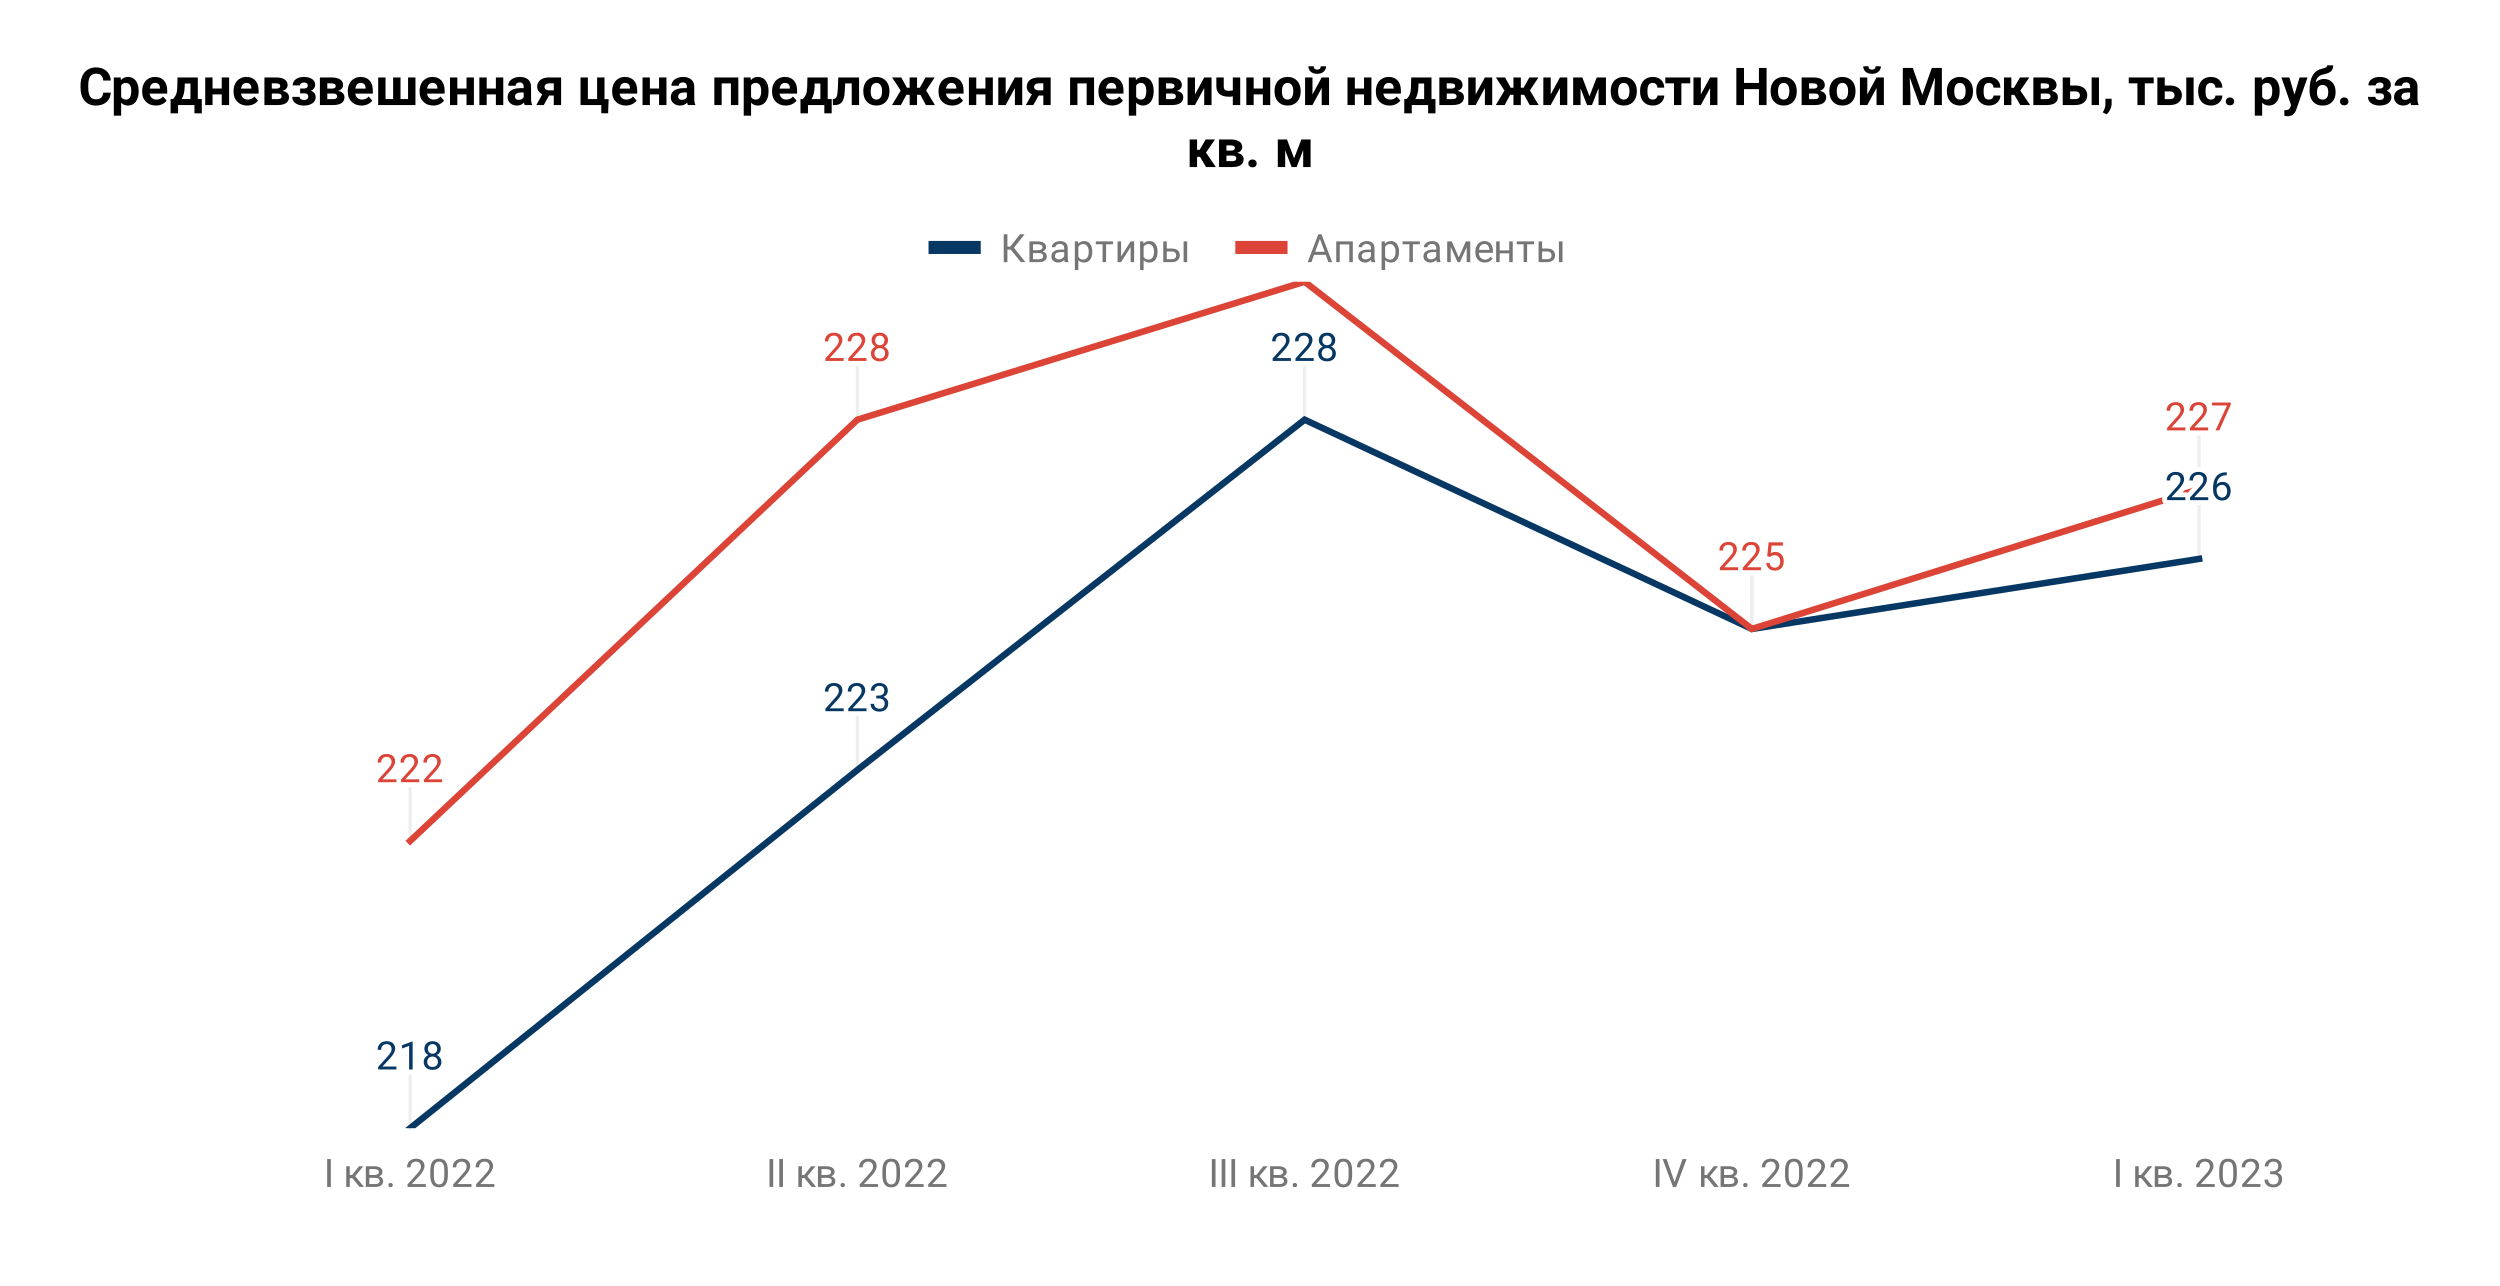 <svg version="1.1" viewBox="0.0 0.0 766.0 394.0" fill="none" stroke="none" stroke-linecap="square" stroke-miterlimit="10" width="766" height="394" xmlns:xlink="http://www.w3.org/1999/xlink" xmlns="http://www.w3.org/2000/svg"><path fill="#ffffff" d="M0 0L766.0 0L766.0 394.0L0 394.0L0 0Z" fill-rule="nonzero"/><path stroke="#eeeeee" stroke-width="1.0" stroke-linecap="butt" d="M125.667 329.679L125.667 345.679" fill-rule="nonzero"/><path stroke="#eeeeee" stroke-width="1.0" stroke-linecap="butt" d="M262.7 219.92L262.7 235.92" fill-rule="nonzero"/><path stroke="#eeeeee" stroke-width="1.0" stroke-linecap="butt" d="M399.734 112.595L399.734 128.595" fill-rule="nonzero"/><path stroke="#eeeeee" stroke-width="1.0" stroke-linecap="butt" d="M536.767 176.704L536.767 192.704" fill-rule="nonzero"/><path stroke="#eeeeee" stroke-width="1.0" stroke-linecap="butt" d="M673.801 155.24L673.801 171.24" fill-rule="nonzero"/><path stroke="#eeeeee" stroke-width="1.0" stroke-linecap="butt" d="M125.667 241.674L125.667 257.674" fill-rule="nonzero"/><path stroke="#eeeeee" stroke-width="1.0" stroke-linecap="butt" d="M262.7 112.595L262.7 128.595" fill-rule="nonzero"/><path stroke="#eeeeee" stroke-width="1.0" stroke-linecap="butt" d="M536.767 176.704L536.767 192.704" fill-rule="nonzero"/><path stroke="#eeeeee" stroke-width="1.0" stroke-linecap="butt" d="M673.801 133.87L673.801 149.87" fill-rule="nonzero"/><clipPath id="id_0"><path d="M57.15 86.322L742.318 86.322L742.318 345.679L57.15 345.679L57.15 86.322Z" clip-rule="nonzero"/></clipPath><path stroke="#073763" stroke-width="2.0" stroke-linecap="butt" clip-path="url(#id_0)" d="M125.667 345.679L262.7 235.92L399.734 128.595L536.767 192.704L673.801 171.24" fill-rule="nonzero"/><path stroke="#db4437" stroke-width="2.0" stroke-linecap="butt" clip-path="url(#id_0)" d="M125.667 257.674L262.7 128.595L399.734 86.322L536.767 192.704L673.801 149.87" fill-rule="nonzero"/><path fill="#000000" fill-opacity="0.0" clip-path="url(#id_0)" d="M128.667 345.679C128.667 347.336 127.323 348.679 125.667 348.679C124.01 348.679 122.667 347.336 122.667 345.679C122.667 344.022 124.01 342.679 125.667 342.679C127.323 342.679 128.667 344.022 128.667 345.679Z" fill-rule="nonzero"/><path fill="#000000" fill-opacity="0.0" clip-path="url(#id_0)" d="M265.7 235.92C265.7 237.577 264.357 238.92 262.7 238.92C261.043 238.92 259.7 237.577 259.7 235.92C259.7 234.263 261.043 232.92 262.7 232.92C264.357 232.92 265.7 234.263 265.7 235.92Z" fill-rule="nonzero"/><path fill="#000000" fill-opacity="0.0" clip-path="url(#id_0)" d="M402.734 128.595C402.734 130.252 401.391 131.595 399.734 131.595C398.077 131.595 396.734 130.252 396.734 128.595C396.734 126.938 398.077 125.595 399.734 125.595C401.391 125.595 402.734 126.938 402.734 128.595Z" fill-rule="nonzero"/><path fill="#000000" fill-opacity="0.0" clip-path="url(#id_0)" d="M539.767 192.704C539.767 194.361 538.424 195.704 536.767 195.704C535.111 195.704 533.767 194.361 533.767 192.704C533.767 191.047 535.111 189.704 536.767 189.704C538.424 189.704 539.767 191.047 539.767 192.704Z" fill-rule="nonzero"/><path fill="#000000" fill-opacity="0.0" clip-path="url(#id_0)" d="M676.801 171.24C676.801 172.897 675.458 174.24 673.801 174.24C672.144 174.24 670.801 172.897 670.801 171.24C670.801 169.583 672.144 168.24 673.801 168.24C675.458 168.24 676.801 169.583 676.801 171.24Z" fill-rule="nonzero"/><path fill="#000000" fill-opacity="0.0" clip-path="url(#id_0)" d="M128.667 257.674C128.667 259.331 127.323 260.674 125.667 260.674C124.01 260.674 122.667 259.331 122.667 257.674C122.667 256.017 124.01 254.674 125.667 254.674C127.323 254.674 128.667 256.017 128.667 257.674Z" fill-rule="nonzero"/><path fill="#000000" fill-opacity="0.0" clip-path="url(#id_0)" d="M265.7 128.595C265.7 130.252 264.357 131.595 262.7 131.595C261.043 131.595 259.7 130.252 259.7 128.595C259.7 126.938 261.043 125.595 262.7 125.595C264.357 125.595 265.7 126.938 265.7 128.595Z" fill-rule="nonzero"/><path fill="#000000" fill-opacity="0.0" clip-path="url(#id_0)" d="M402.734 86.322C402.734 87.979 401.391 89.322 399.734 89.322C398.077 89.322 396.734 87.979 396.734 86.322C396.734 84.666 398.077 83.322 399.734 83.322C401.391 83.322 402.734 84.666 402.734 86.322Z" fill-rule="nonzero"/><path fill="#000000" fill-opacity="0.0" clip-path="url(#id_0)" d="M539.767 192.704C539.767 194.361 538.424 195.704 536.767 195.704C535.111 195.704 533.767 194.361 533.767 192.704C533.767 191.047 535.111 189.704 536.767 189.704C538.424 189.704 539.767 191.047 539.767 192.704Z" fill-rule="nonzero"/><path fill="#000000" fill-opacity="0.0" clip-path="url(#id_0)" d="M676.801 149.87C676.801 151.527 675.458 152.87 673.801 152.87C672.144 152.87 670.801 151.527 670.801 149.87C670.801 148.214 672.144 146.87 673.801 146.87C675.458 146.87 676.801 148.214 676.801 149.87Z" fill-rule="nonzero"/><path stroke="#ffffff" stroke-width="3.0" stroke-linejoin="round" stroke-linecap="round" d="M121.463 327.679L115.87 327.679L115.87 326.898L118.823 323.617Q119.479 322.867 119.729 322.414Q119.979 321.945 119.979 321.445Q119.979 320.773 119.573 320.351Q119.182 319.914 118.495 319.914Q117.698 319.914 117.245 320.382Q116.792 320.836 116.792 321.664L115.713 321.664Q115.713 320.476 116.463 319.757Q117.229 319.023 118.495 319.023Q119.698 319.023 120.385 319.648Q121.073 320.273 121.073 321.32Q121.073 322.57 119.463 324.32L117.182 326.789L121.463 326.789L121.463 327.679ZM126.432 327.679L125.354 327.679L125.354 320.461L123.167 321.257L123.167 320.273L126.276 319.101L126.432 319.101L126.432 327.679ZM135.057 321.367Q135.057 322.007 134.713 322.507Q134.37 323.007 133.807 323.289Q134.463 323.57 134.854 324.132Q135.245 324.679 135.245 325.382Q135.245 326.476 134.495 327.148Q133.76 327.804 132.542 327.804Q131.307 327.804 130.557 327.148Q129.823 326.476 129.823 325.382Q129.823 324.679 130.198 324.132Q130.573 323.57 131.245 323.289Q130.682 323.007 130.354 322.507Q130.026 322.007 130.026 321.367Q130.026 320.289 130.713 319.664Q131.401 319.023 132.542 319.023Q133.667 319.023 134.354 319.664Q135.057 320.289 135.057 321.367ZM134.167 325.351Q134.167 324.632 133.713 324.195Q133.26 323.742 132.526 323.742Q131.792 323.742 131.338 324.195Q130.901 324.632 130.901 325.367Q130.901 326.086 131.338 326.507Q131.776 326.914 132.542 326.914Q133.292 326.914 133.729 326.492Q134.167 326.07 134.167 325.351ZM132.542 319.914Q131.901 319.914 131.495 320.32Q131.104 320.711 131.104 321.398Q131.104 322.039 131.495 322.445Q131.885 322.851 132.526 322.851Q133.182 322.851 133.573 322.445Q133.963 322.039 133.963 321.398Q133.963 320.742 133.557 320.336Q133.151 319.914 132.542 319.914Z" fill-rule="nonzero"/><path fill="#073763" d="M121.463 327.679L115.87 327.679L115.87 326.898L118.823 323.617Q119.479 322.867 119.729 322.414Q119.979 321.945 119.979 321.445Q119.979 320.773 119.573 320.351Q119.182 319.914 118.495 319.914Q117.698 319.914 117.245 320.382Q116.792 320.836 116.792 321.664L115.713 321.664Q115.713 320.476 116.463 319.757Q117.229 319.023 118.495 319.023Q119.698 319.023 120.385 319.648Q121.073 320.273 121.073 321.32Q121.073 322.57 119.463 324.32L117.182 326.789L121.463 326.789L121.463 327.679ZM126.432 327.679L125.354 327.679L125.354 320.461L123.167 321.257L123.167 320.273L126.276 319.101L126.432 319.101L126.432 327.679ZM135.057 321.367Q135.057 322.007 134.713 322.507Q134.37 323.007 133.807 323.289Q134.463 323.57 134.854 324.132Q135.245 324.679 135.245 325.382Q135.245 326.476 134.495 327.148Q133.76 327.804 132.542 327.804Q131.307 327.804 130.557 327.148Q129.823 326.476 129.823 325.382Q129.823 324.679 130.198 324.132Q130.573 323.57 131.245 323.289Q130.682 323.007 130.354 322.507Q130.026 322.007 130.026 321.367Q130.026 320.289 130.713 319.664Q131.401 319.023 132.542 319.023Q133.667 319.023 134.354 319.664Q135.057 320.289 135.057 321.367ZM134.167 325.351Q134.167 324.632 133.713 324.195Q133.26 323.742 132.526 323.742Q131.792 323.742 131.338 324.195Q130.901 324.632 130.901 325.367Q130.901 326.086 131.338 326.507Q131.776 326.914 132.542 326.914Q133.292 326.914 133.729 326.492Q134.167 326.07 134.167 325.351ZM132.542 319.914Q131.901 319.914 131.495 320.32Q131.104 320.711 131.104 321.398Q131.104 322.039 131.495 322.445Q131.885 322.851 132.526 322.851Q133.182 322.851 133.573 322.445Q133.963 322.039 133.963 321.398Q133.963 320.742 133.557 320.336Q133.151 319.914 132.542 319.914Z" fill-rule="nonzero"/><path stroke="#ffffff" stroke-width="3.0" stroke-linejoin="round" stroke-linecap="round" d="M258.497 217.92L252.903 217.92L252.903 217.139L255.856 213.858Q256.513 213.108 256.763 212.655Q257.013 212.186 257.013 211.686Q257.013 211.014 256.606 210.592Q256.216 210.155 255.528 210.155Q254.731 210.155 254.278 210.623Q253.825 211.076 253.825 211.905L252.747 211.905Q252.747 210.717 253.497 209.998Q254.263 209.264 255.528 209.264Q256.731 209.264 257.419 209.889Q258.106 210.514 258.106 211.561Q258.106 212.811 256.497 214.561L254.216 217.03L258.497 217.03L258.497 217.92ZM265.497 217.92L259.903 217.92L259.903 217.139L262.856 213.858Q263.513 213.108 263.763 212.655Q264.013 212.186 264.013 211.686Q264.013 211.014 263.606 210.592Q263.216 210.155 262.528 210.155Q261.731 210.155 261.278 210.623Q260.825 211.076 260.825 211.905L259.747 211.905Q259.747 210.717 260.497 209.998Q261.263 209.264 262.528 209.264Q263.731 209.264 264.419 209.889Q265.106 210.514 265.106 211.561Q265.106 212.811 263.497 214.561L261.216 217.03L265.497 217.03L265.497 217.92ZM268.481 213.123L269.294 213.123Q270.075 213.108 270.513 212.717Q270.95 212.326 270.95 211.655Q270.95 210.155 269.45 210.155Q268.747 210.155 268.325 210.561Q267.919 210.967 267.919 211.623L266.825 211.623Q266.825 210.608 267.56 209.936Q268.31 209.264 269.45 209.264Q270.653 209.264 271.341 209.905Q272.028 210.545 272.028 211.686Q272.028 212.248 271.669 212.764Q271.31 213.28 270.685 213.545Q271.388 213.764 271.763 214.28Q272.153 214.795 272.153 215.545Q272.153 216.686 271.403 217.373Q270.653 218.045 269.45 218.045Q268.263 218.045 267.497 217.389Q266.747 216.733 266.747 215.67L267.841 215.67Q267.841 216.342 268.278 216.748Q268.716 217.155 269.466 217.155Q270.247 217.155 270.653 216.748Q271.075 216.326 271.075 215.561Q271.075 214.826 270.622 214.436Q270.169 214.03 269.294 214.014L268.481 214.014L268.481 213.123Z" fill-rule="nonzero"/><path fill="#073763" d="M258.497 217.92L252.903 217.92L252.903 217.139L255.856 213.858Q256.513 213.108 256.763 212.655Q257.013 212.186 257.013 211.686Q257.013 211.014 256.606 210.592Q256.216 210.155 255.528 210.155Q254.731 210.155 254.278 210.623Q253.825 211.076 253.825 211.905L252.747 211.905Q252.747 210.717 253.497 209.998Q254.263 209.264 255.528 209.264Q256.731 209.264 257.419 209.889Q258.106 210.514 258.106 211.561Q258.106 212.811 256.497 214.561L254.216 217.03L258.497 217.03L258.497 217.92ZM265.497 217.92L259.903 217.92L259.903 217.139L262.856 213.858Q263.513 213.108 263.763 212.655Q264.013 212.186 264.013 211.686Q264.013 211.014 263.606 210.592Q263.216 210.155 262.528 210.155Q261.731 210.155 261.278 210.623Q260.825 211.076 260.825 211.905L259.747 211.905Q259.747 210.717 260.497 209.998Q261.263 209.264 262.528 209.264Q263.731 209.264 264.419 209.889Q265.106 210.514 265.106 211.561Q265.106 212.811 263.497 214.561L261.216 217.03L265.497 217.03L265.497 217.92ZM268.481 213.123L269.294 213.123Q270.075 213.108 270.513 212.717Q270.95 212.326 270.95 211.655Q270.95 210.155 269.45 210.155Q268.747 210.155 268.325 210.561Q267.919 210.967 267.919 211.623L266.825 211.623Q266.825 210.608 267.56 209.936Q268.31 209.264 269.45 209.264Q270.653 209.264 271.341 209.905Q272.028 210.545 272.028 211.686Q272.028 212.248 271.669 212.764Q271.31 213.28 270.685 213.545Q271.388 213.764 271.763 214.28Q272.153 214.795 272.153 215.545Q272.153 216.686 271.403 217.373Q270.653 218.045 269.45 218.045Q268.263 218.045 267.497 217.389Q266.747 216.733 266.747 215.67L267.841 215.67Q267.841 216.342 268.278 216.748Q268.716 217.155 269.466 217.155Q270.247 217.155 270.653 216.748Q271.075 216.326 271.075 215.561Q271.075 214.826 270.622 214.436Q270.169 214.03 269.294 214.014L268.481 214.014L268.481 213.123Z" fill-rule="nonzero"/><path stroke="#ffffff" stroke-width="3.0" stroke-linejoin="round" stroke-linecap="round" d="M395.531 110.595L389.937 110.595L389.937 109.814L392.89 106.532Q393.546 105.782 393.796 105.329Q394.046 104.861 394.046 104.361Q394.046 103.689 393.64 103.267Q393.249 102.829 392.562 102.829Q391.765 102.829 391.312 103.298Q390.859 103.751 390.859 104.579L389.781 104.579Q389.781 103.392 390.531 102.673Q391.296 101.939 392.562 101.939Q393.765 101.939 394.453 102.564Q395.14 103.189 395.14 104.236Q395.14 105.486 393.531 107.236L391.249 109.704L395.531 109.704L395.531 110.595ZM402.531 110.595L396.937 110.595L396.937 109.814L399.89 106.532Q400.546 105.782 400.796 105.329Q401.046 104.861 401.046 104.361Q401.046 103.689 400.64 103.267Q400.249 102.829 399.562 102.829Q398.765 102.829 398.312 103.298Q397.859 103.751 397.859 104.579L396.781 104.579Q396.781 103.392 397.531 102.673Q398.296 101.939 399.562 101.939Q400.765 101.939 401.453 102.564Q402.14 103.189 402.14 104.236Q402.14 105.486 400.531 107.236L398.249 109.704L402.531 109.704L402.531 110.595ZM409.124 104.282Q409.124 104.923 408.781 105.423Q408.437 105.923 407.874 106.204Q408.531 106.486 408.921 107.048Q409.312 107.595 409.312 108.298Q409.312 109.392 408.562 110.064Q407.828 110.72 406.609 110.72Q405.374 110.72 404.624 110.064Q403.89 109.392 403.89 108.298Q403.89 107.595 404.265 107.048Q404.64 106.486 405.312 106.204Q404.749 105.923 404.421 105.423Q404.093 104.923 404.093 104.282Q404.093 103.204 404.781 102.579Q405.468 101.939 406.609 101.939Q407.734 101.939 408.421 102.579Q409.124 103.204 409.124 104.282ZM408.234 108.267Q408.234 107.548 407.781 107.111Q407.328 106.657 406.593 106.657Q405.859 106.657 405.406 107.111Q404.968 107.548 404.968 108.282Q404.968 109.001 405.406 109.423Q405.843 109.829 406.609 109.829Q407.359 109.829 407.796 109.407Q408.234 108.986 408.234 108.267ZM406.609 102.829Q405.968 102.829 405.562 103.236Q405.171 103.626 405.171 104.314Q405.171 104.954 405.562 105.361Q405.953 105.767 406.593 105.767Q407.249 105.767 407.64 105.361Q408.031 104.954 408.031 104.314Q408.031 103.657 407.624 103.251Q407.218 102.829 406.609 102.829Z" fill-rule="nonzero"/><path fill="#073763" d="M395.531 110.595L389.937 110.595L389.937 109.814L392.89 106.532Q393.546 105.782 393.796 105.329Q394.046 104.861 394.046 104.361Q394.046 103.689 393.64 103.267Q393.249 102.829 392.562 102.829Q391.765 102.829 391.312 103.298Q390.859 103.751 390.859 104.579L389.781 104.579Q389.781 103.392 390.531 102.673Q391.296 101.939 392.562 101.939Q393.765 101.939 394.453 102.564Q395.14 103.189 395.14 104.236Q395.14 105.486 393.531 107.236L391.249 109.704L395.531 109.704L395.531 110.595ZM402.531 110.595L396.937 110.595L396.937 109.814L399.89 106.532Q400.546 105.782 400.796 105.329Q401.046 104.861 401.046 104.361Q401.046 103.689 400.64 103.267Q400.249 102.829 399.562 102.829Q398.765 102.829 398.312 103.298Q397.859 103.751 397.859 104.579L396.781 104.579Q396.781 103.392 397.531 102.673Q398.296 101.939 399.562 101.939Q400.765 101.939 401.453 102.564Q402.14 103.189 402.14 104.236Q402.14 105.486 400.531 107.236L398.249 109.704L402.531 109.704L402.531 110.595ZM409.124 104.282Q409.124 104.923 408.781 105.423Q408.437 105.923 407.874 106.204Q408.531 106.486 408.921 107.048Q409.312 107.595 409.312 108.298Q409.312 109.392 408.562 110.064Q407.828 110.72 406.609 110.72Q405.374 110.72 404.624 110.064Q403.89 109.392 403.89 108.298Q403.89 107.595 404.265 107.048Q404.64 106.486 405.312 106.204Q404.749 105.923 404.421 105.423Q404.093 104.923 404.093 104.282Q404.093 103.204 404.781 102.579Q405.468 101.939 406.609 101.939Q407.734 101.939 408.421 102.579Q409.124 103.204 409.124 104.282ZM408.234 108.267Q408.234 107.548 407.781 107.111Q407.328 106.657 406.593 106.657Q405.859 106.657 405.406 107.111Q404.968 107.548 404.968 108.282Q404.968 109.001 405.406 109.423Q405.843 109.829 406.609 109.829Q407.359 109.829 407.796 109.407Q408.234 108.986 408.234 108.267ZM406.609 102.829Q405.968 102.829 405.562 103.236Q405.171 103.626 405.171 104.314Q405.171 104.954 405.562 105.361Q405.953 105.767 406.593 105.767Q407.249 105.767 407.64 105.361Q408.031 104.954 408.031 104.314Q408.031 103.657 407.624 103.251Q407.218 102.829 406.609 102.829Z" fill-rule="nonzero"/><path stroke="#ffffff" stroke-width="3.0" stroke-linejoin="round" stroke-linecap="round" d="M532.564 174.704L526.971 174.704L526.971 173.923L529.924 170.642Q530.58 169.892 530.83 169.438Q531.08 168.97 531.08 168.47Q531.08 167.798 530.674 167.376Q530.283 166.938 529.596 166.938Q528.799 166.938 528.346 167.407Q527.892 167.86 527.892 168.688L526.814 168.688Q526.814 167.501 527.564 166.782Q528.33 166.048 529.596 166.048Q530.799 166.048 531.486 166.673Q532.174 167.298 532.174 168.345Q532.174 169.595 530.564 171.345L528.283 173.813L532.564 173.813L532.564 174.704ZM539.564 174.704L533.971 174.704L533.971 173.923L536.924 170.642Q537.58 169.892 537.83 169.438Q538.08 168.97 538.08 168.47Q538.08 167.798 537.674 167.376Q537.283 166.938 536.596 166.938Q535.799 166.938 535.346 167.407Q534.892 167.86 534.892 168.688L533.814 168.688Q533.814 167.501 534.564 166.782Q535.33 166.048 536.596 166.048Q537.799 166.048 538.486 166.673Q539.174 167.298 539.174 168.345Q539.174 169.595 537.564 171.345L535.283 173.813L539.564 173.813L539.564 174.704ZM541.471 170.423L541.908 166.173L546.283 166.173L546.283 167.173L542.83 167.173L542.564 169.501Q543.205 169.126 544.002 169.126Q545.158 169.126 545.846 169.907Q546.533 170.673 546.533 171.985Q546.533 173.298 545.814 174.063Q545.111 174.829 543.83 174.829Q542.705 174.829 541.986 174.204Q541.267 173.563 541.174 172.454L542.189 172.454Q542.299 173.188 542.721 173.563Q543.142 173.938 543.83 173.938Q544.58 173.938 545.017 173.423Q545.455 172.907 545.455 172.001Q545.455 171.142 544.986 170.626Q544.517 170.11 543.736 170.11Q543.033 170.11 542.627 170.407L542.346 170.642L541.471 170.423Z" fill-rule="nonzero"/><path fill="#073763" d="M532.564 174.704L526.971 174.704L526.971 173.923L529.924 170.642Q530.58 169.892 530.83 169.438Q531.08 168.97 531.08 168.47Q531.08 167.798 530.674 167.376Q530.283 166.938 529.596 166.938Q528.799 166.938 528.346 167.407Q527.892 167.86 527.892 168.688L526.814 168.688Q526.814 167.501 527.564 166.782Q528.33 166.048 529.596 166.048Q530.799 166.048 531.486 166.673Q532.174 167.298 532.174 168.345Q532.174 169.595 530.564 171.345L528.283 173.813L532.564 173.813L532.564 174.704ZM539.564 174.704L533.971 174.704L533.971 173.923L536.924 170.642Q537.58 169.892 537.83 169.438Q538.08 168.97 538.08 168.47Q538.08 167.798 537.674 167.376Q537.283 166.938 536.596 166.938Q535.799 166.938 535.346 167.407Q534.892 167.86 534.892 168.688L533.814 168.688Q533.814 167.501 534.564 166.782Q535.33 166.048 536.596 166.048Q537.799 166.048 538.486 166.673Q539.174 167.298 539.174 168.345Q539.174 169.595 537.564 171.345L535.283 173.813L539.564 173.813L539.564 174.704ZM541.471 170.423L541.908 166.173L546.283 166.173L546.283 167.173L542.83 167.173L542.564 169.501Q543.205 169.126 544.002 169.126Q545.158 169.126 545.846 169.907Q546.533 170.673 546.533 171.985Q546.533 173.298 545.814 174.063Q545.111 174.829 543.83 174.829Q542.705 174.829 541.986 174.204Q541.267 173.563 541.174 172.454L542.189 172.454Q542.299 173.188 542.721 173.563Q543.142 173.938 543.83 173.938Q544.58 173.938 545.017 173.423Q545.455 172.907 545.455 172.001Q545.455 171.142 544.986 170.626Q544.517 170.11 543.736 170.11Q543.033 170.11 542.627 170.407L542.346 170.642L541.471 170.423Z" fill-rule="nonzero"/><path stroke="#ffffff" stroke-width="3.0" stroke-linejoin="round" stroke-linecap="round" d="M669.598 153.24L664.004 153.24L664.004 152.459L666.957 149.177Q667.614 148.427 667.864 147.974Q668.114 147.506 668.114 147.006Q668.114 146.334 667.707 145.912Q667.317 145.474 666.629 145.474Q665.832 145.474 665.379 145.943Q664.926 146.396 664.926 147.224L663.848 147.224Q663.848 146.037 664.598 145.318Q665.364 144.584 666.629 144.584Q667.832 144.584 668.52 145.209Q669.207 145.834 669.207 146.881Q669.207 148.131 667.598 149.881L665.317 152.349L669.598 152.349L669.598 153.24ZM676.598 153.24L671.004 153.24L671.004 152.459L673.957 149.177Q674.614 148.427 674.864 147.974Q675.114 147.506 675.114 147.006Q675.114 146.334 674.707 145.912Q674.317 145.474 673.629 145.474Q672.832 145.474 672.379 145.943Q671.926 146.396 671.926 147.224L670.848 147.224Q670.848 146.037 671.598 145.318Q672.364 144.584 673.629 144.584Q674.832 144.584 675.52 145.209Q676.207 145.834 676.207 146.881Q676.207 148.131 674.598 149.881L672.317 152.349L676.598 152.349L676.598 153.24ZM682.27 144.709L682.27 145.615L682.067 145.615Q680.801 145.646 680.051 146.381Q679.301 147.099 679.176 148.412Q679.864 147.646 681.02 147.646Q682.129 147.646 682.801 148.427Q683.473 149.209 683.473 150.459Q683.473 151.771 682.754 152.568Q682.035 153.365 680.817 153.365Q679.598 153.365 678.832 152.427Q678.082 151.474 678.082 149.99L678.082 149.584Q678.082 147.224 679.082 145.974Q680.082 144.724 682.067 144.709L682.27 144.709ZM680.848 148.552Q680.285 148.552 679.817 148.881Q679.348 149.209 679.16 149.724L679.16 150.115Q679.16 151.177 679.629 151.818Q680.114 152.459 680.817 152.459Q681.551 152.459 681.973 151.927Q682.395 151.381 682.395 150.506Q682.395 149.631 681.973 149.099Q681.551 148.552 680.848 148.552Z" fill-rule="nonzero"/><path fill="#073763" d="M669.598 153.24L664.004 153.24L664.004 152.459L666.957 149.177Q667.614 148.427 667.864 147.974Q668.114 147.506 668.114 147.006Q668.114 146.334 667.707 145.912Q667.317 145.474 666.629 145.474Q665.832 145.474 665.379 145.943Q664.926 146.396 664.926 147.224L663.848 147.224Q663.848 146.037 664.598 145.318Q665.364 144.584 666.629 144.584Q667.832 144.584 668.52 145.209Q669.207 145.834 669.207 146.881Q669.207 148.131 667.598 149.881L665.317 152.349L669.598 152.349L669.598 153.24ZM676.598 153.24L671.004 153.24L671.004 152.459L673.957 149.177Q674.614 148.427 674.864 147.974Q675.114 147.506 675.114 147.006Q675.114 146.334 674.707 145.912Q674.317 145.474 673.629 145.474Q672.832 145.474 672.379 145.943Q671.926 146.396 671.926 147.224L670.848 147.224Q670.848 146.037 671.598 145.318Q672.364 144.584 673.629 144.584Q674.832 144.584 675.52 145.209Q676.207 145.834 676.207 146.881Q676.207 148.131 674.598 149.881L672.317 152.349L676.598 152.349L676.598 153.24ZM682.27 144.709L682.27 145.615L682.067 145.615Q680.801 145.646 680.051 146.381Q679.301 147.099 679.176 148.412Q679.864 147.646 681.02 147.646Q682.129 147.646 682.801 148.427Q683.473 149.209 683.473 150.459Q683.473 151.771 682.754 152.568Q682.035 153.365 680.817 153.365Q679.598 153.365 678.832 152.427Q678.082 151.474 678.082 149.99L678.082 149.584Q678.082 147.224 679.082 145.974Q680.082 144.724 682.067 144.709L682.27 144.709ZM680.848 148.552Q680.285 148.552 679.817 148.881Q679.348 149.209 679.16 149.724L679.16 150.115Q679.16 151.177 679.629 151.818Q680.114 152.459 680.817 152.459Q681.551 152.459 681.973 151.927Q682.395 151.381 682.395 150.506Q682.395 149.631 681.973 149.099Q681.551 148.552 680.848 148.552Z" fill-rule="nonzero"/><path stroke="#ffffff" stroke-width="3.0" stroke-linejoin="round" stroke-linecap="round" d="M121.463 239.674L115.87 239.674L115.87 238.893L118.823 235.611Q119.479 234.861 119.729 234.408Q119.979 233.939 119.979 233.439Q119.979 232.768 119.573 232.346Q119.182 231.908 118.495 231.908Q117.698 231.908 117.245 232.377Q116.792 232.83 116.792 233.658L115.713 233.658Q115.713 232.471 116.463 231.752Q117.229 231.018 118.495 231.018Q119.698 231.018 120.385 231.643Q121.073 232.268 121.073 233.314Q121.073 234.564 119.463 236.314L117.182 238.783L121.463 238.783L121.463 239.674ZM128.463 239.674L122.87 239.674L122.87 238.893L125.823 235.611Q126.479 234.861 126.729 234.408Q126.979 233.939 126.979 233.439Q126.979 232.768 126.573 232.346Q126.182 231.908 125.495 231.908Q124.698 231.908 124.245 232.377Q123.792 232.83 123.792 233.658L122.713 233.658Q122.713 232.471 123.463 231.752Q124.229 231.018 125.495 231.018Q126.698 231.018 127.385 231.643Q128.073 232.268 128.073 233.314Q128.073 234.564 126.463 236.314L124.182 238.783L128.463 238.783L128.463 239.674ZM135.463 239.674L129.87 239.674L129.87 238.893L132.823 235.611Q133.479 234.861 133.729 234.408Q133.979 233.939 133.979 233.439Q133.979 232.768 133.573 232.346Q133.182 231.908 132.495 231.908Q131.698 231.908 131.245 232.377Q130.792 232.83 130.792 233.658L129.713 233.658Q129.713 232.471 130.463 231.752Q131.229 231.018 132.495 231.018Q133.698 231.018 134.385 231.643Q135.073 232.268 135.073 233.314Q135.073 234.564 133.463 236.314L131.182 238.783L135.463 238.783L135.463 239.674Z" fill-rule="nonzero"/><path fill="#db4437" d="M121.463 239.674L115.87 239.674L115.87 238.893L118.823 235.611Q119.479 234.861 119.729 234.408Q119.979 233.939 119.979 233.439Q119.979 232.768 119.573 232.346Q119.182 231.908 118.495 231.908Q117.698 231.908 117.245 232.377Q116.792 232.83 116.792 233.658L115.713 233.658Q115.713 232.471 116.463 231.752Q117.229 231.018 118.495 231.018Q119.698 231.018 120.385 231.643Q121.073 232.268 121.073 233.314Q121.073 234.564 119.463 236.314L117.182 238.783L121.463 238.783L121.463 239.674ZM128.463 239.674L122.87 239.674L122.87 238.893L125.823 235.611Q126.479 234.861 126.729 234.408Q126.979 233.939 126.979 233.439Q126.979 232.768 126.573 232.346Q126.182 231.908 125.495 231.908Q124.698 231.908 124.245 232.377Q123.792 232.83 123.792 233.658L122.713 233.658Q122.713 232.471 123.463 231.752Q124.229 231.018 125.495 231.018Q126.698 231.018 127.385 231.643Q128.073 232.268 128.073 233.314Q128.073 234.564 126.463 236.314L124.182 238.783L128.463 238.783L128.463 239.674ZM135.463 239.674L129.87 239.674L129.87 238.893L132.823 235.611Q133.479 234.861 133.729 234.408Q133.979 233.939 133.979 233.439Q133.979 232.768 133.573 232.346Q133.182 231.908 132.495 231.908Q131.698 231.908 131.245 232.377Q130.792 232.83 130.792 233.658L129.713 233.658Q129.713 232.471 130.463 231.752Q131.229 231.018 132.495 231.018Q133.698 231.018 134.385 231.643Q135.073 232.268 135.073 233.314Q135.073 234.564 133.463 236.314L131.182 238.783L135.463 238.783L135.463 239.674Z" fill-rule="nonzero"/><path stroke="#ffffff" stroke-width="3.0" stroke-linejoin="round" stroke-linecap="round" d="M258.497 110.595L252.903 110.595L252.903 109.814L255.856 106.532Q256.513 105.782 256.763 105.329Q257.013 104.861 257.013 104.361Q257.013 103.689 256.606 103.267Q256.216 102.829 255.528 102.829Q254.731 102.829 254.278 103.298Q253.825 103.751 253.825 104.579L252.747 104.579Q252.747 103.392 253.497 102.673Q254.263 101.939 255.528 101.939Q256.731 101.939 257.419 102.564Q258.106 103.189 258.106 104.236Q258.106 105.486 256.497 107.236L254.216 109.704L258.497 109.704L258.497 110.595ZM265.497 110.595L259.903 110.595L259.903 109.814L262.856 106.532Q263.513 105.782 263.763 105.329Q264.013 104.861 264.013 104.361Q264.013 103.689 263.606 103.267Q263.216 102.829 262.528 102.829Q261.731 102.829 261.278 103.298Q260.825 103.751 260.825 104.579L259.747 104.579Q259.747 103.392 260.497 102.673Q261.263 101.939 262.528 101.939Q263.731 101.939 264.419 102.564Q265.106 103.189 265.106 104.236Q265.106 105.486 263.497 107.236L261.216 109.704L265.497 109.704L265.497 110.595ZM272.091 104.282Q272.091 104.923 271.747 105.423Q271.403 105.923 270.841 106.204Q271.497 106.486 271.888 107.048Q272.278 107.595 272.278 108.298Q272.278 109.392 271.528 110.064Q270.794 110.72 269.575 110.72Q268.341 110.72 267.591 110.064Q266.856 109.392 266.856 108.298Q266.856 107.595 267.231 107.048Q267.606 106.486 268.278 106.204Q267.716 105.923 267.388 105.423Q267.06 104.923 267.06 104.282Q267.06 103.204 267.747 102.579Q268.435 101.939 269.575 101.939Q270.7 101.939 271.388 102.579Q272.091 103.204 272.091 104.282ZM271.2 108.267Q271.2 107.548 270.747 107.111Q270.294 106.657 269.56 106.657Q268.825 106.657 268.372 107.111Q267.935 107.548 267.935 108.282Q267.935 109.001 268.372 109.423Q268.81 109.829 269.575 109.829Q270.325 109.829 270.763 109.407Q271.2 108.986 271.2 108.267ZM269.575 102.829Q268.935 102.829 268.528 103.236Q268.138 103.626 268.138 104.314Q268.138 104.954 268.528 105.361Q268.919 105.767 269.56 105.767Q270.216 105.767 270.606 105.361Q270.997 104.954 270.997 104.314Q270.997 103.657 270.591 103.251Q270.185 102.829 269.575 102.829Z" fill-rule="nonzero"/><path fill="#db4437" d="M258.497 110.595L252.903 110.595L252.903 109.814L255.856 106.532Q256.513 105.782 256.763 105.329Q257.013 104.861 257.013 104.361Q257.013 103.689 256.606 103.267Q256.216 102.829 255.528 102.829Q254.731 102.829 254.278 103.298Q253.825 103.751 253.825 104.579L252.747 104.579Q252.747 103.392 253.497 102.673Q254.263 101.939 255.528 101.939Q256.731 101.939 257.419 102.564Q258.106 103.189 258.106 104.236Q258.106 105.486 256.497 107.236L254.216 109.704L258.497 109.704L258.497 110.595ZM265.497 110.595L259.903 110.595L259.903 109.814L262.856 106.532Q263.513 105.782 263.763 105.329Q264.013 104.861 264.013 104.361Q264.013 103.689 263.606 103.267Q263.216 102.829 262.528 102.829Q261.731 102.829 261.278 103.298Q260.825 103.751 260.825 104.579L259.747 104.579Q259.747 103.392 260.497 102.673Q261.263 101.939 262.528 101.939Q263.731 101.939 264.419 102.564Q265.106 103.189 265.106 104.236Q265.106 105.486 263.497 107.236L261.216 109.704L265.497 109.704L265.497 110.595ZM272.091 104.282Q272.091 104.923 271.747 105.423Q271.403 105.923 270.841 106.204Q271.497 106.486 271.888 107.048Q272.278 107.595 272.278 108.298Q272.278 109.392 271.528 110.064Q270.794 110.72 269.575 110.72Q268.341 110.72 267.591 110.064Q266.856 109.392 266.856 108.298Q266.856 107.595 267.231 107.048Q267.606 106.486 268.278 106.204Q267.716 105.923 267.388 105.423Q267.06 104.923 267.06 104.282Q267.06 103.204 267.747 102.579Q268.435 101.939 269.575 101.939Q270.7 101.939 271.388 102.579Q272.091 103.204 272.091 104.282ZM271.2 108.267Q271.2 107.548 270.747 107.111Q270.294 106.657 269.56 106.657Q268.825 106.657 268.372 107.111Q267.935 107.548 267.935 108.282Q267.935 109.001 268.372 109.423Q268.81 109.829 269.575 109.829Q270.325 109.829 270.763 109.407Q271.2 108.986 271.2 108.267ZM269.575 102.829Q268.935 102.829 268.528 103.236Q268.138 103.626 268.138 104.314Q268.138 104.954 268.528 105.361Q268.919 105.767 269.56 105.767Q270.216 105.767 270.606 105.361Q270.997 104.954 270.997 104.314Q270.997 103.657 270.591 103.251Q270.185 102.829 269.575 102.829Z" fill-rule="nonzero"/><path stroke="#ffffff" stroke-width="3.0" stroke-linejoin="round" stroke-linecap="round" d="M532.564 174.704L526.971 174.704L526.971 173.923L529.924 170.642Q530.58 169.892 530.83 169.438Q531.08 168.97 531.08 168.47Q531.08 167.798 530.674 167.376Q530.283 166.938 529.596 166.938Q528.799 166.938 528.346 167.407Q527.892 167.86 527.892 168.688L526.814 168.688Q526.814 167.501 527.564 166.782Q528.33 166.048 529.596 166.048Q530.799 166.048 531.486 166.673Q532.174 167.298 532.174 168.345Q532.174 169.595 530.564 171.345L528.283 173.813L532.564 173.813L532.564 174.704ZM539.564 174.704L533.971 174.704L533.971 173.923L536.924 170.642Q537.58 169.892 537.83 169.438Q538.08 168.97 538.08 168.47Q538.08 167.798 537.674 167.376Q537.283 166.938 536.596 166.938Q535.799 166.938 535.346 167.407Q534.892 167.86 534.892 168.688L533.814 168.688Q533.814 167.501 534.564 166.782Q535.33 166.048 536.596 166.048Q537.799 166.048 538.486 166.673Q539.174 167.298 539.174 168.345Q539.174 169.595 537.564 171.345L535.283 173.813L539.564 173.813L539.564 174.704ZM541.471 170.423L541.908 166.173L546.283 166.173L546.283 167.173L542.83 167.173L542.564 169.501Q543.205 169.126 544.002 169.126Q545.158 169.126 545.846 169.907Q546.533 170.673 546.533 171.985Q546.533 173.298 545.814 174.063Q545.111 174.829 543.83 174.829Q542.705 174.829 541.986 174.204Q541.267 173.563 541.174 172.454L542.189 172.454Q542.299 173.188 542.721 173.563Q543.142 173.938 543.83 173.938Q544.58 173.938 545.017 173.423Q545.455 172.907 545.455 172.001Q545.455 171.142 544.986 170.626Q544.517 170.11 543.736 170.11Q543.033 170.11 542.627 170.407L542.346 170.642L541.471 170.423Z" fill-rule="nonzero"/><path fill="#db4437" d="M532.564 174.704L526.971 174.704L526.971 173.923L529.924 170.642Q530.58 169.892 530.83 169.438Q531.08 168.97 531.08 168.47Q531.08 167.798 530.674 167.376Q530.283 166.938 529.596 166.938Q528.799 166.938 528.346 167.407Q527.892 167.86 527.892 168.688L526.814 168.688Q526.814 167.501 527.564 166.782Q528.33 166.048 529.596 166.048Q530.799 166.048 531.486 166.673Q532.174 167.298 532.174 168.345Q532.174 169.595 530.564 171.345L528.283 173.813L532.564 173.813L532.564 174.704ZM539.564 174.704L533.971 174.704L533.971 173.923L536.924 170.642Q537.58 169.892 537.83 169.438Q538.08 168.97 538.08 168.47Q538.08 167.798 537.674 167.376Q537.283 166.938 536.596 166.938Q535.799 166.938 535.346 167.407Q534.892 167.86 534.892 168.688L533.814 168.688Q533.814 167.501 534.564 166.782Q535.33 166.048 536.596 166.048Q537.799 166.048 538.486 166.673Q539.174 167.298 539.174 168.345Q539.174 169.595 537.564 171.345L535.283 173.813L539.564 173.813L539.564 174.704ZM541.471 170.423L541.908 166.173L546.283 166.173L546.283 167.173L542.83 167.173L542.564 169.501Q543.205 169.126 544.002 169.126Q545.158 169.126 545.846 169.907Q546.533 170.673 546.533 171.985Q546.533 173.298 545.814 174.063Q545.111 174.829 543.83 174.829Q542.705 174.829 541.986 174.204Q541.267 173.563 541.174 172.454L542.189 172.454Q542.299 173.188 542.721 173.563Q543.142 173.938 543.83 173.938Q544.58 173.938 545.017 173.423Q545.455 172.907 545.455 172.001Q545.455 171.142 544.986 170.626Q544.517 170.11 543.736 170.11Q543.033 170.11 542.627 170.407L542.346 170.642L541.471 170.423Z" fill-rule="nonzero"/><path stroke="#ffffff" stroke-width="3.0" stroke-linejoin="round" stroke-linecap="round" d="M669.598 131.87L664.004 131.87L664.004 131.089L666.957 127.808Q667.614 127.058 667.864 126.605Q668.114 126.136 668.114 125.636Q668.114 124.964 667.707 124.542Q667.317 124.105 666.629 124.105Q665.832 124.105 665.379 124.574Q664.926 125.027 664.926 125.855L663.848 125.855Q663.848 124.667 664.598 123.949Q665.364 123.214 666.629 123.214Q667.832 123.214 668.52 123.839Q669.207 124.464 669.207 125.511Q669.207 126.761 667.598 128.511L665.317 130.98L669.598 130.98L669.598 131.87ZM676.598 131.87L671.004 131.87L671.004 131.089L673.957 127.808Q674.614 127.058 674.864 126.605Q675.114 126.136 675.114 125.636Q675.114 124.964 674.707 124.542Q674.317 124.105 673.629 124.105Q672.832 124.105 672.379 124.574Q671.926 125.027 671.926 125.855L670.848 125.855Q670.848 124.667 671.598 123.949Q672.364 123.214 673.629 123.214Q674.832 123.214 675.52 123.839Q676.207 124.464 676.207 125.511Q676.207 126.761 674.598 128.511L672.317 130.98L676.598 130.98L676.598 131.87ZM683.52 123.949L679.989 131.87L678.848 131.87L682.364 124.23L677.754 124.23L677.754 123.339L683.52 123.339L683.52 123.949Z" fill-rule="nonzero"/><path fill="#db4437" d="M669.598 131.87L664.004 131.87L664.004 131.089L666.957 127.808Q667.614 127.058 667.864 126.605Q668.114 126.136 668.114 125.636Q668.114 124.964 667.707 124.542Q667.317 124.105 666.629 124.105Q665.832 124.105 665.379 124.574Q664.926 125.027 664.926 125.855L663.848 125.855Q663.848 124.667 664.598 123.949Q665.364 123.214 666.629 123.214Q667.832 123.214 668.52 123.839Q669.207 124.464 669.207 125.511Q669.207 126.761 667.598 128.511L665.317 130.98L669.598 130.98L669.598 131.87ZM676.598 131.87L671.004 131.87L671.004 131.089L673.957 127.808Q674.614 127.058 674.864 126.605Q675.114 126.136 675.114 125.636Q675.114 124.964 674.707 124.542Q674.317 124.105 673.629 124.105Q672.832 124.105 672.379 124.574Q671.926 125.027 671.926 125.855L670.848 125.855Q670.848 124.667 671.598 123.949Q672.364 123.214 673.629 123.214Q674.832 123.214 675.52 123.839Q676.207 124.464 676.207 125.511Q676.207 126.761 674.598 128.511L672.317 130.98L676.598 130.98L676.598 131.87ZM683.52 123.949L679.989 131.87L678.848 131.87L682.364 124.23L677.754 124.23L677.754 123.339L683.52 123.339L683.52 123.949Z" fill-rule="nonzero"/><path fill="#757575" d="M101.37 363.679L100.245 363.679L100.245 355.148L101.37 355.148L101.37 363.679ZM107.963 360.976L107.167 360.976L107.167 363.679L106.088 363.679L106.088 357.336L107.167 357.336L107.167 360.023L107.885 360.023L110.01 357.336L111.323 357.336L108.823 360.382L111.542 363.679L110.167 363.679L107.963 360.976ZM112.088 363.679L112.088 357.336L114.557 357.336Q115.823 357.336 116.495 357.789Q117.182 358.226 117.182 359.086Q117.182 359.523 116.917 359.882Q116.651 360.226 116.135 360.414Q116.713 360.554 117.057 360.945Q117.401 361.336 117.401 361.882Q117.401 362.757 116.76 363.226Q116.12 363.679 114.948 363.679L112.088 363.679ZM113.167 360.898L113.167 362.804L114.963 362.804Q115.651 362.804 115.979 362.554Q116.323 362.304 116.323 361.851Q116.323 360.898 114.917 360.898L113.167 360.898ZM113.167 360.023L114.573 360.023Q116.088 360.023 116.088 359.132Q116.088 358.242 114.651 358.211L113.167 358.211L113.167 360.023ZM119.01 363.117Q119.01 362.836 119.167 362.648Q119.338 362.461 119.667 362.461Q120.01 362.461 120.182 362.648Q120.354 362.836 120.354 363.117Q120.354 363.382 120.182 363.57Q120.01 363.742 119.667 363.742Q119.338 363.742 119.167 363.57Q119.01 363.382 119.01 363.117ZM130.463 363.679L124.87 363.679L124.87 362.898L127.823 359.617Q128.479 358.867 128.729 358.414Q128.979 357.945 128.979 357.445Q128.979 356.773 128.573 356.351Q128.182 355.914 127.495 355.914Q126.698 355.914 126.245 356.382Q125.792 356.836 125.792 357.664L124.713 357.664Q124.713 356.476 125.463 355.757Q126.229 355.023 127.495 355.023Q128.698 355.023 129.385 355.648Q130.073 356.273 130.073 357.32Q130.073 358.57 128.463 360.32L126.182 362.789L130.463 362.789L130.463 363.679ZM137.229 360.039Q137.229 361.945 136.573 362.882Q135.932 363.804 134.542 363.804Q133.182 363.804 132.526 362.898Q131.87 361.992 131.838 360.179L131.838 358.742Q131.838 356.851 132.479 355.945Q133.135 355.023 134.526 355.023Q135.901 355.023 136.557 355.914Q137.213 356.789 137.229 358.632L137.229 360.039ZM136.135 358.554Q136.135 357.179 135.745 356.554Q135.37 355.914 134.526 355.914Q133.698 355.914 133.307 356.554Q132.932 357.179 132.932 358.476L132.932 360.211Q132.932 361.586 133.323 362.257Q133.729 362.914 134.542 362.914Q135.338 362.914 135.729 362.289Q136.12 361.664 136.135 360.336L136.135 358.554ZM144.463 363.679L138.87 363.679L138.87 362.898L141.823 359.617Q142.479 358.867 142.729 358.414Q142.979 357.945 142.979 357.445Q142.979 356.773 142.573 356.351Q142.182 355.914 141.495 355.914Q140.698 355.914 140.245 356.382Q139.792 356.836 139.792 357.664L138.713 357.664Q138.713 356.476 139.463 355.757Q140.229 355.023 141.495 355.023Q142.698 355.023 143.385 355.648Q144.073 356.273 144.073 357.32Q144.073 358.57 142.463 360.32L140.182 362.789L144.463 362.789L144.463 363.679ZM151.463 363.679L145.87 363.679L145.87 362.898L148.823 359.617Q149.479 358.867 149.729 358.414Q149.979 357.945 149.979 357.445Q149.979 356.773 149.573 356.351Q149.182 355.914 148.495 355.914Q147.698 355.914 147.245 356.382Q146.792 356.836 146.792 357.664L145.713 357.664Q145.713 356.476 146.463 355.757Q147.229 355.023 148.495 355.023Q149.698 355.023 150.385 355.648Q151.073 356.273 151.073 357.32Q151.073 358.57 149.463 360.32L147.182 362.789L151.463 362.789L151.463 363.679Z" fill-rule="nonzero"/><path fill="#757575" d="M236.903 363.679L235.778 363.679L235.778 355.148L236.903 355.148L236.903 363.679ZM239.903 363.679L238.778 363.679L238.778 355.148L239.903 355.148L239.903 363.679ZM246.497 360.976L245.7 360.976L245.7 363.679L244.622 363.679L244.622 357.336L245.7 357.336L245.7 360.023L246.419 360.023L248.544 357.336L249.856 357.336L247.356 360.382L250.075 363.679L248.7 363.679L246.497 360.976ZM250.622 363.679L250.622 357.336L253.091 357.336Q254.356 357.336 255.028 357.789Q255.716 358.226 255.716 359.086Q255.716 359.523 255.45 359.882Q255.185 360.226 254.669 360.414Q255.247 360.554 255.591 360.945Q255.935 361.336 255.935 361.882Q255.935 362.757 255.294 363.226Q254.653 363.679 253.481 363.679L250.622 363.679ZM251.7 360.898L251.7 362.804L253.497 362.804Q254.185 362.804 254.513 362.554Q254.856 362.304 254.856 361.851Q254.856 360.898 253.45 360.898L251.7 360.898ZM251.7 360.023L253.106 360.023Q254.622 360.023 254.622 359.132Q254.622 358.242 253.185 358.211L251.7 358.211L251.7 360.023ZM257.544 363.117Q257.544 362.836 257.7 362.648Q257.872 362.461 258.2 362.461Q258.544 362.461 258.716 362.648Q258.888 362.836 258.888 363.117Q258.888 363.382 258.716 363.57Q258.544 363.742 258.2 363.742Q257.872 363.742 257.7 363.57Q257.544 363.382 257.544 363.117ZM268.997 363.679L263.403 363.679L263.403 362.898L266.356 359.617Q267.013 358.867 267.263 358.414Q267.513 357.945 267.513 357.445Q267.513 356.773 267.106 356.351Q266.716 355.914 266.028 355.914Q265.231 355.914 264.778 356.382Q264.325 356.836 264.325 357.664L263.247 357.664Q263.247 356.476 263.997 355.757Q264.763 355.023 266.028 355.023Q267.231 355.023 267.919 355.648Q268.606 356.273 268.606 357.32Q268.606 358.57 266.997 360.32L264.716 362.789L268.997 362.789L268.997 363.679ZM275.763 360.039Q275.763 361.945 275.106 362.882Q274.466 363.804 273.075 363.804Q271.716 363.804 271.06 362.898Q270.403 361.992 270.372 360.179L270.372 358.742Q270.372 356.851 271.013 355.945Q271.669 355.023 273.06 355.023Q274.435 355.023 275.091 355.914Q275.747 356.789 275.763 358.632L275.763 360.039ZM274.669 358.554Q274.669 357.179 274.278 356.554Q273.903 355.914 273.06 355.914Q272.231 355.914 271.841 356.554Q271.466 357.179 271.466 358.476L271.466 360.211Q271.466 361.586 271.856 362.257Q272.263 362.914 273.075 362.914Q273.872 362.914 274.263 362.289Q274.653 361.664 274.669 360.336L274.669 358.554ZM282.997 363.679L277.403 363.679L277.403 362.898L280.356 359.617Q281.013 358.867 281.263 358.414Q281.513 357.945 281.513 357.445Q281.513 356.773 281.106 356.351Q280.716 355.914 280.028 355.914Q279.231 355.914 278.778 356.382Q278.325 356.836 278.325 357.664L277.247 357.664Q277.247 356.476 277.997 355.757Q278.763 355.023 280.028 355.023Q281.231 355.023 281.919 355.648Q282.606 356.273 282.606 357.32Q282.606 358.57 280.997 360.32L278.716 362.789L282.997 362.789L282.997 363.679ZM289.997 363.679L284.403 363.679L284.403 362.898L287.356 359.617Q288.013 358.867 288.263 358.414Q288.513 357.945 288.513 357.445Q288.513 356.773 288.106 356.351Q287.716 355.914 287.028 355.914Q286.231 355.914 285.778 356.382Q285.325 356.836 285.325 357.664L284.247 357.664Q284.247 356.476 284.997 355.757Q285.763 355.023 287.028 355.023Q288.231 355.023 288.919 355.648Q289.606 356.273 289.606 357.32Q289.606 358.57 287.997 360.32L285.716 362.789L289.997 362.789L289.997 363.679Z" fill-rule="nonzero"/><path fill="#757575" d="M372.437 363.679L371.312 363.679L371.312 355.148L372.437 355.148L372.437 363.679ZM375.437 363.679L374.312 363.679L374.312 355.148L375.437 355.148L375.437 363.679ZM378.437 363.679L377.312 363.679L377.312 355.148L378.437 355.148L378.437 363.679ZM385.031 360.976L384.234 360.976L384.234 363.679L383.156 363.679L383.156 357.336L384.234 357.336L384.234 360.023L384.953 360.023L387.078 357.336L388.39 357.336L385.89 360.382L388.609 363.679L387.234 363.679L385.031 360.976ZM389.156 363.679L389.156 357.336L391.624 357.336Q392.89 357.336 393.562 357.789Q394.249 358.226 394.249 359.086Q394.249 359.523 393.984 359.882Q393.718 360.226 393.203 360.414Q393.781 360.554 394.124 360.945Q394.468 361.336 394.468 361.882Q394.468 362.757 393.828 363.226Q393.187 363.679 392.015 363.679L389.156 363.679ZM390.234 360.898L390.234 362.804L392.031 362.804Q392.718 362.804 393.046 362.554Q393.39 362.304 393.39 361.851Q393.39 360.898 391.984 360.898L390.234 360.898ZM390.234 360.023L391.64 360.023Q393.156 360.023 393.156 359.132Q393.156 358.242 391.718 358.211L390.234 358.211L390.234 360.023ZM396.078 363.117Q396.078 362.836 396.234 362.648Q396.406 362.461 396.734 362.461Q397.078 362.461 397.249 362.648Q397.421 362.836 397.421 363.117Q397.421 363.382 397.249 363.57Q397.078 363.742 396.734 363.742Q396.406 363.742 396.234 363.57Q396.078 363.382 396.078 363.117ZM407.531 363.679L401.937 363.679L401.937 362.898L404.89 359.617Q405.546 358.867 405.796 358.414Q406.046 357.945 406.046 357.445Q406.046 356.773 405.64 356.351Q405.249 355.914 404.562 355.914Q403.765 355.914 403.312 356.382Q402.859 356.836 402.859 357.664L401.781 357.664Q401.781 356.476 402.531 355.757Q403.296 355.023 404.562 355.023Q405.765 355.023 406.453 355.648Q407.14 356.273 407.14 357.32Q407.14 358.57 405.531 360.32L403.249 362.789L407.531 362.789L407.531 363.679ZM414.296 360.039Q414.296 361.945 413.64 362.882Q412.999 363.804 411.609 363.804Q410.249 363.804 409.593 362.898Q408.937 361.992 408.906 360.179L408.906 358.742Q408.906 356.851 409.546 355.945Q410.203 355.023 411.593 355.023Q412.968 355.023 413.624 355.914Q414.281 356.789 414.296 358.632L414.296 360.039ZM413.203 358.554Q413.203 357.179 412.812 356.554Q412.437 355.914 411.593 355.914Q410.765 355.914 410.374 356.554Q409.999 357.179 409.999 358.476L409.999 360.211Q409.999 361.586 410.39 362.257Q410.796 362.914 411.609 362.914Q412.406 362.914 412.796 362.289Q413.187 361.664 413.203 360.336L413.203 358.554ZM421.531 363.679L415.937 363.679L415.937 362.898L418.89 359.617Q419.546 358.867 419.796 358.414Q420.046 357.945 420.046 357.445Q420.046 356.773 419.64 356.351Q419.249 355.914 418.562 355.914Q417.765 355.914 417.312 356.382Q416.859 356.836 416.859 357.664L415.781 357.664Q415.781 356.476 416.531 355.757Q417.296 355.023 418.562 355.023Q419.765 355.023 420.453 355.648Q421.14 356.273 421.14 357.32Q421.14 358.57 419.531 360.32L417.249 362.789L421.531 362.789L421.531 363.679ZM428.531 363.679L422.937 363.679L422.937 362.898L425.89 359.617Q426.546 358.867 426.796 358.414Q427.046 357.945 427.046 357.445Q427.046 356.773 426.64 356.351Q426.249 355.914 425.562 355.914Q424.765 355.914 424.312 356.382Q423.859 356.836 423.859 357.664L422.781 357.664Q422.781 356.476 423.531 355.757Q424.296 355.023 425.562 355.023Q426.765 355.023 427.453 355.648Q428.14 356.273 428.14 357.32Q428.14 358.57 426.531 360.32L424.249 362.789L428.531 362.789L428.531 363.679Z" fill-rule="nonzero"/><path fill="#757575" d="M508.471 363.679L507.346 363.679L507.346 355.148L508.471 355.148L508.471 363.679ZM513.08 362.179L515.517 355.148L516.752 355.148L513.58 363.679L512.596 363.679L509.439 355.148L510.658 355.148L513.08 362.179ZM523.064 360.976L522.267 360.976L522.267 363.679L521.189 363.679L521.189 357.336L522.267 357.336L522.267 360.023L522.986 360.023L525.111 357.336L526.424 357.336L523.924 360.382L526.642 363.679L525.267 363.679L523.064 360.976ZM527.189 363.679L527.189 357.336L529.658 357.336Q530.924 357.336 531.596 357.789Q532.283 358.226 532.283 359.086Q532.283 359.523 532.017 359.882Q531.752 360.226 531.236 360.414Q531.814 360.554 532.158 360.945Q532.502 361.336 532.502 361.882Q532.502 362.757 531.861 363.226Q531.221 363.679 530.049 363.679L527.189 363.679ZM528.267 360.898L528.267 362.804L530.064 362.804Q530.752 362.804 531.08 362.554Q531.424 362.304 531.424 361.851Q531.424 360.898 530.017 360.898L528.267 360.898ZM528.267 360.023L529.674 360.023Q531.189 360.023 531.189 359.132Q531.189 358.242 529.752 358.211L528.267 358.211L528.267 360.023ZM534.111 363.117Q534.111 362.836 534.267 362.648Q534.439 362.461 534.767 362.461Q535.111 362.461 535.283 362.648Q535.455 362.836 535.455 363.117Q535.455 363.382 535.283 363.57Q535.111 363.742 534.767 363.742Q534.439 363.742 534.267 363.57Q534.111 363.382 534.111 363.117ZM545.564 363.679L539.971 363.679L539.971 362.898L542.924 359.617Q543.58 358.867 543.83 358.414Q544.08 357.945 544.08 357.445Q544.08 356.773 543.674 356.351Q543.283 355.914 542.596 355.914Q541.799 355.914 541.346 356.382Q540.892 356.836 540.892 357.664L539.814 357.664Q539.814 356.476 540.564 355.757Q541.33 355.023 542.596 355.023Q543.799 355.023 544.486 355.648Q545.174 356.273 545.174 357.32Q545.174 358.57 543.564 360.32L541.283 362.789L545.564 362.789L545.564 363.679ZM552.33 360.039Q552.33 361.945 551.674 362.882Q551.033 363.804 549.642 363.804Q548.283 363.804 547.627 362.898Q546.971 361.992 546.939 360.179L546.939 358.742Q546.939 356.851 547.58 355.945Q548.236 355.023 549.627 355.023Q551.002 355.023 551.658 355.914Q552.314 356.789 552.33 358.632L552.33 360.039ZM551.236 358.554Q551.236 357.179 550.846 356.554Q550.471 355.914 549.627 355.914Q548.799 355.914 548.408 356.554Q548.033 357.179 548.033 358.476L548.033 360.211Q548.033 361.586 548.424 362.257Q548.83 362.914 549.642 362.914Q550.439 362.914 550.83 362.289Q551.221 361.664 551.236 360.336L551.236 358.554ZM559.564 363.679L553.971 363.679L553.971 362.898L556.924 359.617Q557.58 358.867 557.83 358.414Q558.08 357.945 558.08 357.445Q558.08 356.773 557.674 356.351Q557.283 355.914 556.596 355.914Q555.799 355.914 555.346 356.382Q554.892 356.836 554.892 357.664L553.814 357.664Q553.814 356.476 554.564 355.757Q555.33 355.023 556.596 355.023Q557.799 355.023 558.486 355.648Q559.174 356.273 559.174 357.32Q559.174 358.57 557.564 360.32L555.283 362.789L559.564 362.789L559.564 363.679ZM566.564 363.679L560.971 363.679L560.971 362.898L563.924 359.617Q564.58 358.867 564.83 358.414Q565.08 357.945 565.08 357.445Q565.08 356.773 564.674 356.351Q564.283 355.914 563.596 355.914Q562.799 355.914 562.346 356.382Q561.892 356.836 561.892 357.664L560.814 357.664Q560.814 356.476 561.564 355.757Q562.33 355.023 563.596 355.023Q564.799 355.023 565.486 355.648Q566.174 356.273 566.174 357.32Q566.174 358.57 564.564 360.32L562.283 362.789L566.564 362.789L566.564 363.679Z" fill-rule="nonzero"/><path fill="#757575" d="M649.504 363.679L648.379 363.679L648.379 355.148L649.504 355.148L649.504 363.679ZM656.098 360.976L655.301 360.976L655.301 363.679L654.223 363.679L654.223 357.336L655.301 357.336L655.301 360.023L656.02 360.023L658.145 357.336L659.457 357.336L656.957 360.382L659.676 363.679L658.301 363.679L656.098 360.976ZM660.223 363.679L660.223 357.336L662.692 357.336Q663.957 357.336 664.629 357.789Q665.317 358.226 665.317 359.086Q665.317 359.523 665.051 359.882Q664.785 360.226 664.27 360.414Q664.848 360.554 665.192 360.945Q665.535 361.336 665.535 361.882Q665.535 362.757 664.895 363.226Q664.254 363.679 663.082 363.679L660.223 363.679ZM661.301 360.898L661.301 362.804L663.098 362.804Q663.785 362.804 664.114 362.554Q664.457 362.304 664.457 361.851Q664.457 360.898 663.051 360.898L661.301 360.898ZM661.301 360.023L662.707 360.023Q664.223 360.023 664.223 359.132Q664.223 358.242 662.785 358.211L661.301 358.211L661.301 360.023ZM667.145 363.117Q667.145 362.836 667.301 362.648Q667.473 362.461 667.801 362.461Q668.145 362.461 668.317 362.648Q668.489 362.836 668.489 363.117Q668.489 363.382 668.317 363.57Q668.145 363.742 667.801 363.742Q667.473 363.742 667.301 363.57Q667.145 363.382 667.145 363.117ZM678.598 363.679L673.004 363.679L673.004 362.898L675.957 359.617Q676.614 358.867 676.864 358.414Q677.114 357.945 677.114 357.445Q677.114 356.773 676.707 356.351Q676.317 355.914 675.629 355.914Q674.832 355.914 674.379 356.382Q673.926 356.836 673.926 357.664L672.848 357.664Q672.848 356.476 673.598 355.757Q674.364 355.023 675.629 355.023Q676.832 355.023 677.52 355.648Q678.207 356.273 678.207 357.32Q678.207 358.57 676.598 360.32L674.317 362.789L678.598 362.789L678.598 363.679ZM685.364 360.039Q685.364 361.945 684.707 362.882Q684.067 363.804 682.676 363.804Q681.317 363.804 680.66 362.898Q680.004 361.992 679.973 360.179L679.973 358.742Q679.973 356.851 680.614 355.945Q681.27 355.023 682.66 355.023Q684.035 355.023 684.692 355.914Q685.348 356.789 685.364 358.632L685.364 360.039ZM684.27 358.554Q684.27 357.179 683.879 356.554Q683.504 355.914 682.66 355.914Q681.832 355.914 681.442 356.554Q681.067 357.179 681.067 358.476L681.067 360.211Q681.067 361.586 681.457 362.257Q681.864 362.914 682.676 362.914Q683.473 362.914 683.864 362.289Q684.254 361.664 684.27 360.336L684.27 358.554ZM692.598 363.679L687.004 363.679L687.004 362.898L689.957 359.617Q690.614 358.867 690.864 358.414Q691.114 357.945 691.114 357.445Q691.114 356.773 690.707 356.351Q690.317 355.914 689.629 355.914Q688.832 355.914 688.379 356.382Q687.926 356.836 687.926 357.664L686.848 357.664Q686.848 356.476 687.598 355.757Q688.364 355.023 689.629 355.023Q690.832 355.023 691.52 355.648Q692.207 356.273 692.207 357.32Q692.207 358.57 690.598 360.32L688.317 362.789L692.598 362.789L692.598 363.679ZM695.582 358.882L696.395 358.882Q697.176 358.867 697.614 358.476Q698.051 358.086 698.051 357.414Q698.051 355.914 696.551 355.914Q695.848 355.914 695.426 356.32Q695.02 356.726 695.02 357.382L693.926 357.382Q693.926 356.367 694.66 355.695Q695.41 355.023 696.551 355.023Q697.754 355.023 698.442 355.664Q699.129 356.304 699.129 357.445Q699.129 358.007 698.77 358.523Q698.41 359.039 697.785 359.304Q698.489 359.523 698.864 360.039Q699.254 360.554 699.254 361.304Q699.254 362.445 698.504 363.132Q697.754 363.804 696.551 363.804Q695.364 363.804 694.598 363.148Q693.848 362.492 693.848 361.429L694.942 361.429Q694.942 362.101 695.379 362.507Q695.817 362.914 696.567 362.914Q697.348 362.914 697.754 362.507Q698.176 362.086 698.176 361.32Q698.176 360.586 697.723 360.195Q697.27 359.789 696.395 359.773L695.582 359.773L695.582 358.882Z" fill-rule="nonzero"/><path stroke="#073763" stroke-width="4.0" stroke-linecap="butt" d="M286.5 75.816L298.5 75.816" fill-rule="nonzero"/><path fill="#757575" d="M309.703 76.488L308.672 76.488L308.672 80.316L307.547 80.316L307.547 71.785L308.672 71.785L308.672 75.551L309.547 75.551L312.531 71.785L313.938 71.785L310.672 75.926L314.172 80.316L312.797 80.316L309.703 76.488ZM315.422 80.316L315.422 73.973L317.891 73.973Q319.156 73.973 319.828 74.426Q320.516 74.863 320.516 75.723Q320.516 76.16 320.25 76.52Q319.984 76.863 319.469 77.051Q320.047 77.191 320.391 77.582Q320.734 77.973 320.734 78.52Q320.734 79.395 320.094 79.863Q319.453 80.316 318.281 80.316L315.422 80.316ZM316.5 77.535L316.5 79.441L318.297 79.441Q318.984 79.441 319.312 79.191Q319.656 78.941 319.656 78.488Q319.656 77.535 318.25 77.535L316.5 77.535ZM316.5 76.66L317.906 76.66Q319.422 76.66 319.422 75.77Q319.422 74.879 317.984 74.848L316.5 74.848L316.5 76.66ZM326.234 80.316Q326.141 80.129 326.078 79.645Q325.328 80.441 324.281 80.441Q323.344 80.441 322.734 79.91Q322.141 79.379 322.141 78.551Q322.141 77.566 322.891 77.02Q323.641 76.473 325.016 76.473L326.062 76.473L326.062 75.973Q326.062 75.41 325.719 75.082Q325.391 74.738 324.719 74.738Q324.141 74.738 323.75 75.035Q323.359 75.316 323.359 75.738L322.266 75.738Q322.266 75.254 322.594 74.816Q322.938 74.379 323.516 74.129Q324.094 73.863 324.781 73.863Q325.891 73.863 326.5 74.41Q327.125 74.957 327.156 75.91L327.156 78.832Q327.156 79.707 327.375 80.223L327.375 80.316L326.234 80.316ZM324.438 79.488Q324.953 79.488 325.406 79.223Q325.859 78.957 326.062 78.535L326.062 77.238L325.219 77.238Q323.219 77.238 323.219 78.41Q323.219 78.91 323.562 79.207Q323.906 79.488 324.438 79.488ZM334.672 77.223Q334.672 78.66 334.016 79.551Q333.359 80.441 332.219 80.441Q331.062 80.441 330.406 79.707L330.406 82.754L329.328 82.754L329.328 73.973L330.312 73.973L330.359 74.676Q331.031 73.863 332.203 73.863Q333.344 73.863 334.0 74.723Q334.672 75.582 334.672 77.113L334.672 77.223ZM333.594 77.098Q333.594 76.02 333.125 75.41Q332.672 74.785 331.875 74.785Q330.891 74.785 330.406 75.645L330.406 78.676Q330.891 79.551 331.891 79.551Q332.672 79.551 333.125 78.941Q333.594 78.316 333.594 77.098ZM341.031 74.848L338.906 74.848L338.906 80.316L337.828 80.316L337.828 74.848L335.734 74.848L335.734 73.973L341.031 73.973L341.031 74.848ZM346.422 73.973L347.5 73.973L347.5 80.316L346.422 80.316L346.422 75.691L343.5 80.316L342.422 80.316L342.422 73.973L343.5 73.973L343.5 78.598L346.422 73.973ZM354.672 77.223Q354.672 78.66 354.016 79.551Q353.359 80.441 352.219 80.441Q351.062 80.441 350.406 79.707L350.406 82.754L349.328 82.754L349.328 73.973L350.312 73.973L350.359 74.676Q351.031 73.863 352.203 73.863Q353.344 73.863 354.0 74.723Q354.672 75.582 354.672 77.113L354.672 77.223ZM353.594 77.098Q353.594 76.02 353.125 75.41Q352.672 74.785 351.875 74.785Q350.891 74.785 350.406 75.645L350.406 78.676Q350.891 79.551 351.891 79.551Q352.672 79.551 353.125 78.941Q353.594 78.316 353.594 77.098ZM357.5 76.16L359.156 76.16Q360.234 76.176 360.859 76.723Q361.484 77.27 361.484 78.223Q361.484 79.16 360.828 79.738Q360.188 80.316 359.109 80.316L356.422 80.316L356.422 73.973L357.5 73.973L357.5 76.16ZM363.75 80.316L362.656 80.316L362.656 73.973L363.75 73.973L363.75 80.316ZM357.5 77.051L357.5 79.426L359.109 79.426Q359.719 79.426 360.047 79.113Q360.391 78.801 360.391 78.254Q360.391 77.738 360.062 77.395Q359.75 77.051 359.156 77.051L357.5 77.051Z" fill-rule="nonzero"/><path stroke="#db4437" stroke-width="4.0" stroke-linecap="butt" d="M380.5 75.816L392.5 75.816" fill-rule="nonzero"/><path fill="#757575" d="M406.203 78.082L402.625 78.082L401.828 80.316L400.672 80.316L403.922 71.785L404.906 71.785L408.172 80.316L407.016 80.316L406.203 78.082ZM402.969 77.16L405.875 77.16L404.422 73.176L402.969 77.16ZM414.5 80.316L413.422 80.316L413.422 74.879L410.5 74.879L410.5 80.316L409.422 80.316L409.422 73.973L414.5 73.973L414.5 80.316ZM420.234 80.316Q420.141 80.129 420.078 79.645Q419.328 80.441 418.281 80.441Q417.344 80.441 416.734 79.91Q416.141 79.379 416.141 78.551Q416.141 77.566 416.891 77.02Q417.641 76.473 419.016 76.473L420.062 76.473L420.062 75.973Q420.062 75.41 419.719 75.082Q419.391 74.738 418.719 74.738Q418.141 74.738 417.75 75.035Q417.359 75.316 417.359 75.738L416.266 75.738Q416.266 75.254 416.594 74.816Q416.938 74.379 417.516 74.129Q418.094 73.863 418.781 73.863Q419.891 73.863 420.5 74.41Q421.125 74.957 421.156 75.91L421.156 78.832Q421.156 79.707 421.375 80.223L421.375 80.316L420.234 80.316ZM418.438 79.488Q418.953 79.488 419.406 79.223Q419.859 78.957 420.062 78.535L420.062 77.238L419.219 77.238Q417.219 77.238 417.219 78.41Q417.219 78.91 417.562 79.207Q417.906 79.488 418.438 79.488ZM428.672 77.223Q428.672 78.66 428.016 79.551Q427.359 80.441 426.219 80.441Q425.062 80.441 424.406 79.707L424.406 82.754L423.328 82.754L423.328 73.973L424.312 73.973L424.359 74.676Q425.031 73.863 426.203 73.863Q427.344 73.863 428.0 74.723Q428.672 75.582 428.672 77.113L428.672 77.223ZM427.594 77.098Q427.594 76.02 427.125 75.41Q426.672 74.785 425.875 74.785Q424.891 74.785 424.406 75.645L424.406 78.676Q424.891 79.551 425.891 79.551Q426.672 79.551 427.125 78.941Q427.594 78.316 427.594 77.098ZM435.031 74.848L432.906 74.848L432.906 80.316L431.828 80.316L431.828 74.848L429.734 74.848L429.734 73.973L435.031 73.973L435.031 74.848ZM440.234 80.316Q440.141 80.129 440.078 79.645Q439.328 80.441 438.281 80.441Q437.344 80.441 436.734 79.91Q436.141 79.379 436.141 78.551Q436.141 77.566 436.891 77.02Q437.641 76.473 439.016 76.473L440.062 76.473L440.062 75.973Q440.062 75.41 439.719 75.082Q439.391 74.738 438.719 74.738Q438.141 74.738 437.75 75.035Q437.359 75.316 437.359 75.738L436.266 75.738Q436.266 75.254 436.594 74.816Q436.938 74.379 437.516 74.129Q438.094 73.863 438.781 73.863Q439.891 73.863 440.5 74.41Q441.125 74.957 441.156 75.91L441.156 78.832Q441.156 79.707 441.375 80.223L441.375 80.316L440.234 80.316ZM438.438 79.488Q438.953 79.488 439.406 79.223Q439.859 78.957 440.062 78.535L440.062 77.238L439.219 77.238Q437.219 77.238 437.219 78.41Q437.219 78.91 437.562 79.207Q437.906 79.488 438.438 79.488ZM446.969 78.879L449.125 73.973L450.484 73.973L450.484 80.316L449.391 80.316L449.391 75.707L447.344 80.316L446.594 80.316L444.5 75.598L444.5 80.316L443.422 80.316L443.422 73.973L444.828 73.973L446.969 78.879ZM454.953 80.441Q453.656 80.441 452.844 79.598Q452.047 78.738 452.047 77.316L452.047 77.129Q452.047 76.176 452.406 75.441Q452.766 74.691 453.406 74.285Q454.062 73.863 454.812 73.863Q456.047 73.863 456.734 74.676Q457.422 75.488 457.422 77.004L457.422 77.457L453.125 77.457Q453.156 78.395 453.672 78.973Q454.203 79.551 455.016 79.551Q455.578 79.551 455.969 79.316Q456.375 79.082 456.688 78.691L457.344 79.207Q456.547 80.441 454.953 80.441ZM454.812 74.754Q454.156 74.754 453.703 75.238Q453.266 75.707 453.172 76.566L456.344 76.566L456.344 76.488Q456.297 75.66 455.891 75.207Q455.5 74.754 454.812 74.754ZM463.5 80.316L462.422 80.316L462.422 77.613L459.5 77.613L459.5 80.316L458.422 80.316L458.422 73.973L459.5 73.973L459.5 76.723L462.422 76.723L462.422 73.973L463.5 73.973L463.5 80.316ZM470.031 74.848L467.906 74.848L467.906 80.316L466.828 80.316L466.828 74.848L464.734 74.848L464.734 73.973L470.031 73.973L470.031 74.848ZM472.5 76.16L474.156 76.16Q475.234 76.176 475.859 76.723Q476.484 77.27 476.484 78.223Q476.484 79.16 475.828 79.738Q475.188 80.316 474.109 80.316L471.422 80.316L471.422 73.973L472.5 73.973L472.5 76.16ZM478.75 80.316L477.656 80.316L477.656 73.973L478.75 73.973L478.75 80.316ZM472.5 77.051L472.5 79.426L474.109 79.426Q474.719 79.426 475.047 79.113Q475.391 78.801 475.391 78.254Q475.391 77.738 475.062 77.395Q474.75 77.051 474.156 77.051L472.5 77.051Z" fill-rule="nonzero"/><path fill="#000000" d="M33.953 28.386Q33.812 30.23 32.594 31.292Q31.375 32.339 29.375 32.339Q27.188 32.339 25.922 30.871Q24.672 29.386 24.672 26.824L24.672 26.121Q24.672 24.48 25.25 23.23Q25.828 21.98 26.906 21.324Q27.984 20.652 29.406 20.652Q31.375 20.652 32.578 21.714Q33.781 22.761 33.969 24.667L31.625 24.667Q31.531 23.558 31.0 23.074Q30.484 22.574 29.406 22.574Q28.234 22.574 27.641 23.417Q27.062 24.246 27.047 26.011L27.047 26.871Q27.047 28.714 27.609 29.574Q28.172 30.417 29.375 30.417Q30.453 30.417 30.984 29.933Q31.531 29.433 31.609 28.386L33.953 28.386ZM42.484 28.027Q42.484 29.98 41.594 31.167Q40.703 32.339 39.203 32.339Q37.922 32.339 37.125 31.449L37.125 35.433L34.875 35.433L34.875 23.73L36.969 23.73L37.047 24.558Q37.859 23.574 39.188 23.574Q40.75 23.574 41.609 24.73Q42.484 25.886 42.484 27.917L42.484 28.027ZM40.219 27.871Q40.219 26.683 39.797 26.042Q39.391 25.402 38.594 25.402Q37.531 25.402 37.125 26.214L37.125 29.683Q37.547 30.511 38.609 30.511Q40.219 30.511 40.219 27.871ZM47.766 32.339Q45.906 32.339 44.734 31.199Q43.562 30.058 43.562 28.152L43.562 27.933Q43.562 26.667 44.047 25.667Q44.547 24.652 45.453 24.121Q46.359 23.574 47.516 23.574Q49.25 23.574 50.234 24.667Q51.234 25.761 51.234 27.761L51.234 28.683L45.859 28.683Q45.969 29.511 46.516 30.011Q47.062 30.511 47.906 30.511Q49.219 30.511 49.953 29.574L51.062 30.808Q50.547 31.527 49.672 31.933Q48.812 32.339 47.766 32.339ZM47.5 25.402Q46.828 25.402 46.406 25.855Q46.0 26.308 45.875 27.152L49.016 27.152L49.016 26.964Q49.0 26.214 48.609 25.808Q48.219 25.402 47.5 25.402ZM52.984 30.355Q53.75 29.542 54.016 28.746Q54.297 27.949 54.328 26.496L54.391 23.73L60.609 23.73L60.609 30.355L61.828 30.355L61.828 34.73L59.578 34.73L59.578 32.183L54.562 32.183L54.562 34.73L52.266 34.73L52.266 30.355L52.984 30.355ZM55.656 30.355L58.359 30.355L58.359 25.589L56.609 25.589L56.594 26.605Q56.516 28.933 55.656 30.355ZM70.203 32.183L67.938 32.183L67.938 28.933L65.125 28.933L65.125 32.183L62.875 32.183L62.875 23.73L65.125 23.73L65.125 27.121L67.938 27.121L67.938 23.73L70.203 23.73L70.203 32.183ZM75.766 32.339Q73.906 32.339 72.734 31.199Q71.562 30.058 71.562 28.152L71.562 27.933Q71.562 26.667 72.047 25.667Q72.547 24.652 73.453 24.121Q74.359 23.574 75.516 23.574Q77.25 23.574 78.234 24.667Q79.234 25.761 79.234 27.761L79.234 28.683L73.859 28.683Q73.969 29.511 74.516 30.011Q75.062 30.511 75.906 30.511Q77.219 30.511 77.953 29.574L79.062 30.808Q78.547 31.527 77.672 31.933Q76.812 32.339 75.766 32.339ZM75.5 25.402Q74.828 25.402 74.406 25.855Q74.0 26.308 73.875 27.152L77.016 27.152L77.016 26.964Q77.0 26.214 76.609 25.808Q76.219 25.402 75.5 25.402ZM81.016 32.183L81.016 23.73L84.547 23.73Q86.281 23.73 87.203 24.339Q88.125 24.949 88.125 26.089Q88.125 26.667 87.734 27.136Q87.344 27.605 86.609 27.855Q87.516 28.027 88.031 28.527Q88.547 29.027 88.547 29.761Q88.547 30.949 87.656 31.574Q86.781 32.183 85.094 32.183L81.016 32.183ZM83.281 28.667L83.281 30.371L85.094 30.371Q86.297 30.371 86.297 29.542Q86.297 28.683 85.156 28.667L83.281 28.667ZM83.281 27.152L84.672 27.152Q85.859 27.136 85.859 26.386Q85.859 25.933 85.531 25.746Q85.219 25.542 84.547 25.542L83.281 25.542L83.281 27.152ZM94.312 26.214Q94.312 25.777 94.016 25.527Q93.719 25.277 93.188 25.277Q92.625 25.277 92.281 25.511Q91.938 25.746 91.938 26.167L89.672 26.167Q89.672 25.011 90.625 24.292Q91.578 23.574 93.062 23.574Q94.703 23.574 95.625 24.214Q96.562 24.855 96.562 26.042Q96.562 26.605 96.219 27.074Q95.891 27.542 95.266 27.824Q96.719 28.339 96.719 29.792Q96.719 30.949 95.719 31.652Q94.719 32.339 93.062 32.339Q91.531 32.339 90.531 31.621Q89.547 30.902 89.547 29.683L91.797 29.683Q91.797 30.105 92.172 30.371Q92.562 30.636 93.188 30.636Q93.781 30.636 94.109 30.355Q94.453 30.074 94.453 29.621Q94.453 29.074 94.125 28.839Q93.812 28.589 93.172 28.589L91.953 28.589L91.953 27.121L93.25 27.121Q94.312 27.089 94.312 26.214ZM98.016 32.183L98.016 23.73L101.547 23.73Q103.281 23.73 104.203 24.339Q105.125 24.949 105.125 26.089Q105.125 26.667 104.734 27.136Q104.344 27.605 103.609 27.855Q104.516 28.027 105.031 28.527Q105.547 29.027 105.547 29.761Q105.547 30.949 104.656 31.574Q103.781 32.183 102.094 32.183L98.016 32.183ZM100.281 28.667L100.281 30.371L102.094 30.371Q103.297 30.371 103.297 29.542Q103.297 28.683 102.156 28.667L100.281 28.667ZM100.281 27.152L101.672 27.152Q102.859 27.136 102.859 26.386Q102.859 25.933 102.531 25.746Q102.219 25.542 101.547 25.542L100.281 25.542L100.281 27.152ZM110.766 32.339Q108.906 32.339 107.734 31.199Q106.562 30.058 106.562 28.152L106.562 27.933Q106.562 26.667 107.047 25.667Q107.547 24.652 108.453 24.121Q109.359 23.574 110.516 23.574Q112.25 23.574 113.234 24.667Q114.234 25.761 114.234 27.761L114.234 28.683L108.859 28.683Q108.969 29.511 109.516 30.011Q110.062 30.511 110.906 30.511Q112.219 30.511 112.953 29.574L114.062 30.808Q113.547 31.527 112.672 31.933Q111.812 32.339 110.766 32.339ZM110.5 25.402Q109.828 25.402 109.406 25.855Q109.0 26.308 108.875 27.152L112.016 27.152L112.016 26.964Q112.0 26.214 111.609 25.808Q111.219 25.402 110.5 25.402ZM118.125 23.73L118.125 30.355L120.453 30.355L120.453 23.73L122.719 23.73L122.719 30.355L125.031 30.355L125.031 23.73L127.297 23.73L127.297 32.183L115.875 32.183L115.875 23.73L118.125 23.73ZM132.766 32.339Q130.906 32.339 129.734 31.199Q128.562 30.058 128.562 28.152L128.562 27.933Q128.562 26.667 129.047 25.667Q129.547 24.652 130.453 24.121Q131.359 23.574 132.516 23.574Q134.25 23.574 135.234 24.667Q136.234 25.761 136.234 27.761L136.234 28.683L130.859 28.683Q130.969 29.511 131.516 30.011Q132.062 30.511 132.906 30.511Q134.219 30.511 134.953 29.574L136.062 30.808Q135.547 31.527 134.672 31.933Q133.812 32.339 132.766 32.339ZM132.5 25.402Q131.828 25.402 131.406 25.855Q131.0 26.308 130.875 27.152L134.016 27.152L134.016 26.964Q134.0 26.214 133.609 25.808Q133.219 25.402 132.5 25.402ZM145.203 32.183L142.938 32.183L142.938 28.933L140.125 28.933L140.125 32.183L137.875 32.183L137.875 23.73L140.125 23.73L140.125 27.121L142.938 27.121L142.938 23.73L145.203 23.73L145.203 32.183ZM154.203 32.183L151.938 32.183L151.938 28.933L149.125 28.933L149.125 32.183L146.875 32.183L146.875 23.73L149.125 23.73L149.125 27.121L151.938 27.121L151.938 23.73L154.203 23.73L154.203 32.183ZM160.766 32.183Q160.609 31.871 160.547 31.417Q159.719 32.339 158.406 32.339Q157.172 32.339 156.344 31.621Q155.531 30.902 155.531 29.808Q155.531 28.464 156.531 27.746Q157.531 27.027 159.406 27.011L160.453 27.011L160.453 26.527Q160.453 25.949 160.141 25.605Q159.844 25.246 159.203 25.246Q158.625 25.246 158.297 25.527Q157.984 25.792 157.984 26.261L155.719 26.261Q155.719 25.527 156.172 24.902Q156.625 24.277 157.453 23.933Q158.281 23.574 159.312 23.574Q160.875 23.574 161.797 24.355Q162.719 25.136 162.719 26.558L162.719 30.23Q162.719 31.433 163.047 32.042L163.047 32.183L160.766 32.183ZM158.906 30.605Q159.406 30.605 159.828 30.386Q160.25 30.167 160.453 29.792L160.453 28.339L159.609 28.339Q157.906 28.339 157.797 29.511L157.797 29.636Q157.797 30.058 158.094 30.339Q158.391 30.605 158.906 30.605ZM171.922 23.73L171.922 32.183L169.672 32.183L169.672 29.261L168.234 29.261L166.609 32.183L164.328 32.183L166.172 28.871Q165.406 28.527 165.0 27.933Q164.594 27.324 164.594 26.558Q164.594 25.324 165.531 24.542Q166.484 23.761 168.078 23.73L171.922 23.73ZM168.125 27.683L169.672 27.683L169.672 25.542L168.203 25.542Q167.594 25.542 167.219 25.855Q166.844 26.167 166.844 26.621Q166.844 27.074 167.203 27.371Q167.562 27.667 168.125 27.683ZM177.875 23.73L180.125 23.73L180.125 30.355L182.953 30.355L182.953 23.73L185.219 23.73L185.219 30.371L186.484 30.371L186.328 34.699L184.234 34.699L184.234 32.183L177.875 32.183L177.875 23.73ZM191.766 32.339Q189.906 32.339 188.734 31.199Q187.562 30.058 187.562 28.152L187.562 27.933Q187.562 26.667 188.047 25.667Q188.547 24.652 189.453 24.121Q190.359 23.574 191.516 23.574Q193.25 23.574 194.234 24.667Q195.234 25.761 195.234 27.761L195.234 28.683L189.859 28.683Q189.969 29.511 190.516 30.011Q191.062 30.511 191.906 30.511Q193.219 30.511 193.953 29.574L195.062 30.808Q194.547 31.527 193.672 31.933Q192.812 32.339 191.766 32.339ZM191.5 25.402Q190.828 25.402 190.406 25.855Q190.0 26.308 189.875 27.152L193.016 27.152L193.016 26.964Q193.0 26.214 192.609 25.808Q192.219 25.402 191.5 25.402ZM204.203 32.183L201.938 32.183L201.938 28.933L199.125 28.933L199.125 32.183L196.875 32.183L196.875 23.73L199.125 23.73L199.125 27.121L201.938 27.121L201.938 23.73L204.203 23.73L204.203 32.183ZM210.766 32.183Q210.609 31.871 210.547 31.417Q209.719 32.339 208.406 32.339Q207.172 32.339 206.344 31.621Q205.531 30.902 205.531 29.808Q205.531 28.464 206.531 27.746Q207.531 27.027 209.406 27.011L210.453 27.011L210.453 26.527Q210.453 25.949 210.141 25.605Q209.844 25.246 209.203 25.246Q208.625 25.246 208.297 25.527Q207.984 25.792 207.984 26.261L205.719 26.261Q205.719 25.527 206.172 24.902Q206.625 24.277 207.453 23.933Q208.281 23.574 209.312 23.574Q210.875 23.574 211.797 24.355Q212.719 25.136 212.719 26.558L212.719 30.23Q212.719 31.433 213.047 32.042L213.047 32.183L210.766 32.183ZM208.906 30.605Q209.406 30.605 209.828 30.386Q210.25 30.167 210.453 29.792L210.453 28.339L209.609 28.339Q207.906 28.339 207.797 29.511L207.797 29.636Q207.797 30.058 208.094 30.339Q208.391 30.605 208.906 30.605ZM226.219 32.183L223.953 32.183L223.953 25.558L221.125 25.558L221.125 32.183L218.875 32.183L218.875 23.73L226.219 23.73L226.219 32.183ZM235.484 28.027Q235.484 29.98 234.594 31.167Q233.703 32.339 232.203 32.339Q230.922 32.339 230.125 31.449L230.125 35.433L227.875 35.433L227.875 23.73L229.969 23.73L230.047 24.558Q230.859 23.574 232.188 23.574Q233.75 23.574 234.609 24.73Q235.484 25.886 235.484 27.917L235.484 28.027ZM233.219 27.871Q233.219 26.683 232.797 26.042Q232.391 25.402 231.594 25.402Q230.531 25.402 230.125 26.214L230.125 29.683Q230.547 30.511 231.609 30.511Q233.219 30.511 233.219 27.871ZM240.766 32.339Q238.906 32.339 237.734 31.199Q236.562 30.058 236.562 28.152L236.562 27.933Q236.562 26.667 237.047 25.667Q237.547 24.652 238.453 24.121Q239.359 23.574 240.516 23.574Q242.25 23.574 243.234 24.667Q244.234 25.761 244.234 27.761L244.234 28.683L238.859 28.683Q238.969 29.511 239.516 30.011Q240.062 30.511 240.906 30.511Q242.219 30.511 242.953 29.574L244.062 30.808Q243.547 31.527 242.672 31.933Q241.812 32.339 240.766 32.339ZM240.5 25.402Q239.828 25.402 239.406 25.855Q239.0 26.308 238.875 27.152L242.016 27.152L242.016 26.964Q242.0 26.214 241.609 25.808Q241.219 25.402 240.5 25.402ZM245.984 30.355Q246.75 29.542 247.016 28.746Q247.297 27.949 247.328 26.496L247.391 23.73L253.609 23.73L253.609 30.355L254.828 30.355L254.828 34.73L252.578 34.73L252.578 32.183L247.562 32.183L247.562 34.73L245.266 34.73L245.266 30.355L245.984 30.355ZM248.656 30.355L251.359 30.355L251.359 25.589L249.609 25.589L249.594 26.605Q249.516 28.933 248.656 30.355ZM263.219 23.73L263.219 32.183L260.969 32.183L260.969 25.558L258.969 25.558L258.828 28.167Q258.703 30.246 258.016 31.199Q257.328 32.152 255.969 32.183L255.203 32.183L255.172 30.339L255.453 30.324Q256.062 30.277 256.344 29.605Q256.625 28.933 256.703 27.308L256.859 23.73L263.219 23.73ZM264.516 27.871Q264.516 26.621 265.0 25.636Q265.484 24.652 266.391 24.121Q267.312 23.574 268.516 23.574Q270.219 23.574 271.297 24.621Q272.391 25.667 272.516 27.464L272.531 28.042Q272.531 29.98 271.438 31.167Q270.359 32.339 268.531 32.339Q266.703 32.339 265.609 31.167Q264.516 29.996 264.516 27.98L264.516 27.871ZM266.781 28.042Q266.781 29.246 267.234 29.886Q267.688 30.511 268.531 30.511Q269.344 30.511 269.797 29.886Q270.266 29.261 270.266 27.871Q270.266 26.699 269.797 26.058Q269.344 25.402 268.516 25.402Q267.688 25.402 267.234 26.042Q266.781 26.683 266.781 28.042ZM282.0 29.042L280.984 29.042L280.984 32.183L278.719 32.183L278.719 29.042L277.719 29.042L276.031 32.183L273.312 32.183L275.969 27.761L273.344 23.73L276.141 23.73L277.891 26.886L278.719 26.886L278.719 23.73L280.984 23.73L280.984 26.886L281.828 26.886L283.594 23.73L286.391 23.73L283.766 27.699L286.453 32.183L283.688 32.183L282.0 29.042ZM291.766 32.339Q289.906 32.339 288.734 31.199Q287.562 30.058 287.562 28.152L287.562 27.933Q287.562 26.667 288.047 25.667Q288.547 24.652 289.453 24.121Q290.359 23.574 291.516 23.574Q293.25 23.574 294.234 24.667Q295.234 25.761 295.234 27.761L295.234 28.683L289.859 28.683Q289.969 29.511 290.516 30.011Q291.062 30.511 291.906 30.511Q293.219 30.511 293.953 29.574L295.062 30.808Q294.547 31.527 293.672 31.933Q292.812 32.339 291.766 32.339ZM291.5 25.402Q290.828 25.402 290.406 25.855Q290.0 26.308 289.875 27.152L293.016 27.152L293.016 26.964Q293.0 26.214 292.609 25.808Q292.219 25.402 291.5 25.402ZM304.203 32.183L301.938 32.183L301.938 28.933L299.125 28.933L299.125 32.183L296.875 32.183L296.875 23.73L299.125 23.73L299.125 27.121L301.938 27.121L301.938 23.73L304.203 23.73L304.203 32.183ZM310.969 23.73L313.219 23.73L313.219 32.183L310.969 32.183L310.969 26.964L308.141 32.183L305.875 32.183L305.875 23.73L308.141 23.73L308.141 28.933L310.969 23.73ZM321.922 23.73L321.922 32.183L319.672 32.183L319.672 29.261L318.234 29.261L316.609 32.183L314.328 32.183L316.172 28.871Q315.406 28.527 315.0 27.933Q314.594 27.324 314.594 26.558Q314.594 25.324 315.531 24.542Q316.484 23.761 318.078 23.73L321.922 23.73ZM318.125 27.683L319.672 27.683L319.672 25.542L318.203 25.542Q317.594 25.542 317.219 25.855Q316.844 26.167 316.844 26.621Q316.844 27.074 317.203 27.371Q317.562 27.667 318.125 27.683ZM335.219 32.183L332.953 32.183L332.953 25.558L330.125 25.558L330.125 32.183L327.875 32.183L327.875 23.73L335.219 23.73L335.219 32.183ZM340.766 32.339Q338.906 32.339 337.734 31.199Q336.562 30.058 336.562 28.152L336.562 27.933Q336.562 26.667 337.047 25.667Q337.547 24.652 338.453 24.121Q339.359 23.574 340.516 23.574Q342.25 23.574 343.234 24.667Q344.234 25.761 344.234 27.761L344.234 28.683L338.859 28.683Q338.969 29.511 339.516 30.011Q340.062 30.511 340.906 30.511Q342.219 30.511 342.953 29.574L344.062 30.808Q343.547 31.527 342.672 31.933Q341.812 32.339 340.766 32.339ZM340.5 25.402Q339.828 25.402 339.406 25.855Q339.0 26.308 338.875 27.152L342.016 27.152L342.016 26.964Q342.0 26.214 341.609 25.808Q341.219 25.402 340.5 25.402ZM353.484 28.027Q353.484 29.98 352.594 31.167Q351.703 32.339 350.203 32.339Q348.922 32.339 348.125 31.449L348.125 35.433L345.875 35.433L345.875 23.73L347.969 23.73L348.047 24.558Q348.859 23.574 350.188 23.574Q351.75 23.574 352.609 24.73Q353.484 25.886 353.484 27.917L353.484 28.027ZM351.219 27.871Q351.219 26.683 350.797 26.042Q350.391 25.402 349.594 25.402Q348.531 25.402 348.125 26.214L348.125 29.683Q348.547 30.511 349.609 30.511Q351.219 30.511 351.219 27.871ZM355.016 32.183L355.016 23.73L358.547 23.73Q360.281 23.73 361.203 24.339Q362.125 24.949 362.125 26.089Q362.125 26.667 361.734 27.136Q361.344 27.605 360.609 27.855Q361.516 28.027 362.031 28.527Q362.547 29.027 362.547 29.761Q362.547 30.949 361.656 31.574Q360.781 32.183 359.094 32.183L355.016 32.183ZM357.281 28.667L357.281 30.371L359.094 30.371Q360.297 30.371 360.297 29.542Q360.297 28.683 359.156 28.667L357.281 28.667ZM357.281 27.152L358.672 27.152Q359.859 27.136 359.859 26.386Q359.859 25.933 359.531 25.746Q359.219 25.542 358.547 25.542L357.281 25.542L357.281 27.152ZM368.969 23.73L371.219 23.73L371.219 32.183L368.969 32.183L368.969 26.964L366.141 32.183L363.875 32.183L363.875 23.73L366.141 23.73L366.141 28.933L368.969 23.73ZM380.0 32.183L377.734 32.183L377.734 29.527Q377.109 29.636 376.562 29.636Q374.641 29.636 373.672 28.824Q372.703 28.011 372.688 26.449L372.688 23.73L374.953 23.73L374.953 26.449Q374.953 27.183 375.297 27.511Q375.656 27.824 376.562 27.824Q377.125 27.824 377.734 27.683L377.734 23.73L380.0 23.73L380.0 32.183ZM389.203 32.183L386.938 32.183L386.938 28.933L384.125 28.933L384.125 32.183L381.875 32.183L381.875 23.73L384.125 23.73L384.125 27.121L386.938 27.121L386.938 23.73L389.203 23.73L389.203 32.183ZM390.516 27.871Q390.516 26.621 391.0 25.636Q391.484 24.652 392.391 24.121Q393.312 23.574 394.516 23.574Q396.219 23.574 397.297 24.621Q398.391 25.667 398.516 27.464L398.531 28.042Q398.531 29.98 397.438 31.167Q396.359 32.339 394.531 32.339Q392.703 32.339 391.609 31.167Q390.516 29.996 390.516 27.98L390.516 27.871ZM392.781 28.042Q392.781 29.246 393.234 29.886Q393.688 30.511 394.531 30.511Q395.344 30.511 395.797 29.886Q396.266 29.261 396.266 27.871Q396.266 26.699 395.797 26.058Q395.344 25.402 394.516 25.402Q393.688 25.402 393.234 26.042Q392.781 26.683 392.781 28.042ZM404.969 23.73L407.219 23.73L407.219 32.183L404.969 32.183L404.969 26.964L402.141 32.183L399.875 32.183L399.875 23.73L402.141 23.73L402.141 28.933L404.969 23.73ZM406.297 20.308Q406.297 21.339 405.547 21.98Q404.812 22.621 403.594 22.621Q402.391 22.621 401.641 21.996Q400.891 21.355 400.891 20.308L402.5 20.308Q402.5 20.792 402.781 21.074Q403.078 21.339 403.594 21.339Q404.109 21.339 404.391 21.074Q404.688 20.792 404.688 20.308L406.297 20.308ZM420.203 32.183L417.938 32.183L417.938 28.933L415.125 28.933L415.125 32.183L412.875 32.183L412.875 23.73L415.125 23.73L415.125 27.121L417.938 27.121L417.938 23.73L420.203 23.73L420.203 32.183ZM425.766 32.339Q423.906 32.339 422.734 31.199Q421.562 30.058 421.562 28.152L421.562 27.933Q421.562 26.667 422.047 25.667Q422.547 24.652 423.453 24.121Q424.359 23.574 425.516 23.574Q427.25 23.574 428.234 24.667Q429.234 25.761 429.234 27.761L429.234 28.683L423.859 28.683Q423.969 29.511 424.516 30.011Q425.062 30.511 425.906 30.511Q427.219 30.511 427.953 29.574L429.062 30.808Q428.547 31.527 427.672 31.933Q426.812 32.339 425.766 32.339ZM425.5 25.402Q424.828 25.402 424.406 25.855Q424.0 26.308 423.875 27.152L427.016 27.152L427.016 26.964Q427.0 26.214 426.609 25.808Q426.219 25.402 425.5 25.402ZM430.984 30.355Q431.75 29.542 432.016 28.746Q432.297 27.949 432.328 26.496L432.391 23.73L438.609 23.73L438.609 30.355L439.828 30.355L439.828 34.73L437.578 34.73L437.578 32.183L432.562 32.183L432.562 34.73L430.266 34.73L430.266 30.355L430.984 30.355ZM433.656 30.355L436.359 30.355L436.359 25.589L434.609 25.589L434.594 26.605Q434.516 28.933 433.656 30.355ZM441.016 32.183L441.016 23.73L444.547 23.73Q446.281 23.73 447.203 24.339Q448.125 24.949 448.125 26.089Q448.125 26.667 447.734 27.136Q447.344 27.605 446.609 27.855Q447.516 28.027 448.031 28.527Q448.547 29.027 448.547 29.761Q448.547 30.949 447.656 31.574Q446.781 32.183 445.094 32.183L441.016 32.183ZM443.281 28.667L443.281 30.371L445.094 30.371Q446.297 30.371 446.297 29.542Q446.297 28.683 445.156 28.667L443.281 28.667ZM443.281 27.152L444.672 27.152Q445.859 27.136 445.859 26.386Q445.859 25.933 445.531 25.746Q445.219 25.542 444.547 25.542L443.281 25.542L443.281 27.152ZM454.969 23.73L457.219 23.73L457.219 32.183L454.969 32.183L454.969 26.964L452.141 32.183L449.875 32.183L449.875 23.73L452.141 23.73L452.141 28.933L454.969 23.73ZM467.0 29.042L465.984 29.042L465.984 32.183L463.719 32.183L463.719 29.042L462.719 29.042L461.031 32.183L458.312 32.183L460.969 27.761L458.344 23.73L461.141 23.73L462.891 26.886L463.719 26.886L463.719 23.73L465.984 23.73L465.984 26.886L466.828 26.886L468.594 23.73L471.391 23.73L468.766 27.699L471.453 32.183L468.688 32.183L467.0 29.042ZM477.969 23.73L480.219 23.73L480.219 32.183L477.969 32.183L477.969 26.964L475.141 32.183L472.875 32.183L472.875 23.73L475.141 23.73L475.141 28.933L477.969 23.73ZM487.016 29.511L489.234 23.73L492.062 23.73L492.062 32.183L489.797 32.183L489.797 26.996L487.781 32.183L486.266 32.183L484.281 27.074L484.281 32.183L482.016 32.183L482.016 23.73L484.828 23.73L487.016 29.511ZM493.516 27.871Q493.516 26.621 494.0 25.636Q494.484 24.652 495.391 24.121Q496.312 23.574 497.516 23.574Q499.219 23.574 500.297 24.621Q501.391 25.667 501.516 27.464L501.531 28.042Q501.531 29.98 500.438 31.167Q499.359 32.339 497.531 32.339Q495.703 32.339 494.609 31.167Q493.516 29.996 493.516 27.98L493.516 27.871ZM495.781 28.042Q495.781 29.246 496.234 29.886Q496.688 30.511 497.531 30.511Q498.344 30.511 498.797 29.886Q499.266 29.261 499.266 27.871Q499.266 26.699 498.797 26.058Q498.344 25.402 497.516 25.402Q496.688 25.402 496.234 26.042Q495.781 26.683 495.781 28.042ZM506.391 30.511Q507.016 30.511 507.406 30.167Q507.797 29.824 507.812 29.261L509.922 29.261Q509.922 30.121 509.453 30.839Q509.0 31.542 508.188 31.949Q507.391 32.339 506.422 32.339Q504.609 32.339 503.562 31.183Q502.516 30.027 502.516 27.996L502.516 27.855Q502.516 25.902 503.547 24.746Q504.594 23.574 506.406 23.574Q508.0 23.574 508.953 24.48Q509.906 25.371 509.922 26.871L507.812 26.871Q507.797 26.214 507.406 25.808Q507.016 25.402 506.375 25.402Q505.578 25.402 505.172 25.98Q504.781 26.542 504.781 27.839L504.781 28.074Q504.781 29.371 505.172 29.949Q505.578 30.511 506.391 30.511ZM517.891 25.542L515.172 25.542L515.172 32.183L512.906 32.183L512.906 25.542L510.25 25.542L510.25 23.73L517.891 23.73L517.891 25.542ZM523.969 23.73L526.219 23.73L526.219 32.183L523.969 32.183L523.969 26.964L521.141 32.183L518.875 32.183L518.875 23.73L521.141 23.73L521.141 28.933L523.969 23.73ZM541.281 32.183L538.938 32.183L538.938 27.308L534.359 27.308L534.359 32.183L532.016 32.183L532.016 20.808L534.359 20.808L534.359 25.417L538.938 25.417L538.938 20.808L541.281 20.808L541.281 32.183ZM542.516 27.871Q542.516 26.621 543.0 25.636Q543.484 24.652 544.391 24.121Q545.312 23.574 546.516 23.574Q548.219 23.574 549.297 24.621Q550.391 25.667 550.516 27.464L550.531 28.042Q550.531 29.98 549.438 31.167Q548.359 32.339 546.531 32.339Q544.703 32.339 543.609 31.167Q542.516 29.996 542.516 27.98L542.516 27.871ZM544.781 28.042Q544.781 29.246 545.234 29.886Q545.688 30.511 546.531 30.511Q547.344 30.511 547.797 29.886Q548.266 29.261 548.266 27.871Q548.266 26.699 547.797 26.058Q547.344 25.402 546.516 25.402Q545.688 25.402 545.234 26.042Q544.781 26.683 544.781 28.042ZM552.016 32.183L552.016 23.73L555.547 23.73Q557.281 23.73 558.203 24.339Q559.125 24.949 559.125 26.089Q559.125 26.667 558.734 27.136Q558.344 27.605 557.609 27.855Q558.516 28.027 559.031 28.527Q559.547 29.027 559.547 29.761Q559.547 30.949 558.656 31.574Q557.781 32.183 556.094 32.183L552.016 32.183ZM554.281 28.667L554.281 30.371L556.094 30.371Q557.297 30.371 557.297 29.542Q557.297 28.683 556.156 28.667L554.281 28.667ZM554.281 27.152L555.672 27.152Q556.859 27.136 556.859 26.386Q556.859 25.933 556.531 25.746Q556.219 25.542 555.547 25.542L554.281 25.542L554.281 27.152ZM560.516 27.871Q560.516 26.621 561.0 25.636Q561.484 24.652 562.391 24.121Q563.312 23.574 564.516 23.574Q566.219 23.574 567.297 24.621Q568.391 25.667 568.516 27.464L568.531 28.042Q568.531 29.98 567.438 31.167Q566.359 32.339 564.531 32.339Q562.703 32.339 561.609 31.167Q560.516 29.996 560.516 27.98L560.516 27.871ZM562.781 28.042Q562.781 29.246 563.234 29.886Q563.688 30.511 564.531 30.511Q565.344 30.511 565.797 29.886Q566.266 29.261 566.266 27.871Q566.266 26.699 565.797 26.058Q565.344 25.402 564.516 25.402Q563.688 25.402 563.234 26.042Q562.781 26.683 562.781 28.042ZM574.969 23.73L577.219 23.73L577.219 32.183L574.969 32.183L574.969 26.964L572.141 32.183L569.875 32.183L569.875 23.73L572.141 23.73L572.141 28.933L574.969 23.73ZM576.297 20.308Q576.297 21.339 575.547 21.98Q574.812 22.621 573.594 22.621Q572.391 22.621 571.641 21.996Q570.891 21.355 570.891 20.308L572.5 20.308Q572.5 20.792 572.781 21.074Q573.078 21.339 573.594 21.339Q574.109 21.339 574.391 21.074Q574.688 20.792 574.688 20.308L576.297 20.308ZM586.078 20.808L589.0 29.058L591.906 20.808L594.984 20.808L594.984 32.183L592.641 32.183L592.641 29.074L592.875 23.699L589.797 32.183L588.188 32.183L585.125 23.714L585.359 29.074L585.359 32.183L583.016 32.183L583.016 20.808L586.078 20.808ZM596.516 27.871Q596.516 26.621 597.0 25.636Q597.484 24.652 598.391 24.121Q599.312 23.574 600.516 23.574Q602.219 23.574 603.297 24.621Q604.391 25.667 604.516 27.464L604.531 28.042Q604.531 29.98 603.438 31.167Q602.359 32.339 600.531 32.339Q598.703 32.339 597.609 31.167Q596.516 29.996 596.516 27.98L596.516 27.871ZM598.781 28.042Q598.781 29.246 599.234 29.886Q599.688 30.511 600.531 30.511Q601.344 30.511 601.797 29.886Q602.266 29.261 602.266 27.871Q602.266 26.699 601.797 26.058Q601.344 25.402 600.516 25.402Q599.688 25.402 599.234 26.042Q598.781 26.683 598.781 28.042ZM609.391 30.511Q610.016 30.511 610.406 30.167Q610.797 29.824 610.812 29.261L612.922 29.261Q612.922 30.121 612.453 30.839Q612.0 31.542 611.188 31.949Q610.391 32.339 609.422 32.339Q607.609 32.339 606.562 31.183Q605.516 30.027 605.516 27.996L605.516 27.855Q605.516 25.902 606.547 24.746Q607.594 23.574 609.406 23.574Q611.0 23.574 611.953 24.48Q612.906 25.371 612.922 26.871L610.812 26.871Q610.797 26.214 610.406 25.808Q610.016 25.402 609.375 25.402Q608.578 25.402 608.172 25.98Q607.781 26.542 607.781 27.839L607.781 28.074Q607.781 29.371 608.172 29.949Q608.578 30.511 609.391 30.511ZM617.188 29.058L616.281 29.058L616.281 32.183L614.016 32.183L614.016 23.73L616.281 23.73L616.281 26.902L617.078 26.902L618.922 23.73L621.781 23.73L619.016 27.746L622.031 32.183L619.031 32.183L617.188 29.058ZM623.016 32.183L623.016 23.73L626.547 23.73Q628.281 23.73 629.203 24.339Q630.125 24.949 630.125 26.089Q630.125 26.667 629.734 27.136Q629.344 27.605 628.609 27.855Q629.516 28.027 630.031 28.527Q630.547 29.027 630.547 29.761Q630.547 30.949 629.656 31.574Q628.781 32.183 627.094 32.183L623.016 32.183ZM625.281 28.667L625.281 30.371L627.094 30.371Q628.297 30.371 628.297 29.542Q628.297 28.683 627.156 28.667L625.281 28.667ZM625.281 27.152L626.672 27.152Q627.859 27.136 627.859 26.386Q627.859 25.933 627.531 25.746Q627.219 25.542 626.547 25.542L625.281 25.542L625.281 27.152ZM634.281 26.199L635.906 26.199Q637.0 26.199 637.828 26.574Q638.656 26.933 639.094 27.621Q639.531 28.308 639.531 29.214Q639.531 30.542 638.547 31.371Q637.562 32.183 635.859 32.183L632.016 32.183L632.016 23.73L634.281 23.73L634.281 26.199ZM643.125 32.183L640.875 32.183L640.875 23.73L643.125 23.73L643.125 32.183ZM634.281 28.011L634.281 30.371L635.891 30.371Q636.562 30.371 636.922 30.058Q637.281 29.746 637.281 29.214Q637.281 28.667 636.922 28.339Q636.578 28.011 635.891 28.011L634.281 28.011ZM645.453 35.042L644.281 34.417L644.562 33.917Q645.078 32.964 645.094 32.011L645.094 30.261L647.0 30.261L647.0 31.824Q646.984 32.699 646.547 33.574Q646.125 34.464 645.453 35.042ZM659.891 25.542L657.172 25.542L657.172 32.183L654.906 32.183L654.906 25.542L652.25 25.542L652.25 23.73L659.891 23.73L659.891 25.542ZM663.281 26.199L664.906 26.199Q666.0 26.199 666.828 26.574Q667.656 26.933 668.094 27.621Q668.531 28.308 668.531 29.214Q668.531 30.542 667.547 31.371Q666.562 32.183 664.859 32.183L661.016 32.183L661.016 23.73L663.281 23.73L663.281 26.199ZM672.125 32.183L669.875 32.183L669.875 23.73L672.125 23.73L672.125 32.183ZM663.281 28.011L663.281 30.371L664.891 30.371Q665.562 30.371 665.922 30.058Q666.281 29.746 666.281 29.214Q666.281 28.667 665.922 28.339Q665.578 28.011 664.891 28.011L663.281 28.011ZM677.391 30.511Q678.016 30.511 678.406 30.167Q678.797 29.824 678.812 29.261L680.922 29.261Q680.922 30.121 680.453 30.839Q680.0 31.542 679.188 31.949Q678.391 32.339 677.422 32.339Q675.609 32.339 674.562 31.183Q673.516 30.027 673.516 27.996L673.516 27.855Q673.516 25.902 674.547 24.746Q675.594 23.574 677.406 23.574Q679.0 23.574 679.953 24.48Q680.906 25.371 680.922 26.871L678.812 26.871Q678.797 26.214 678.406 25.808Q678.016 25.402 677.375 25.402Q676.578 25.402 676.172 25.98Q675.781 26.542 675.781 27.839L675.781 28.074Q675.781 29.371 676.172 29.949Q676.578 30.511 677.391 30.511ZM681.984 31.074Q681.984 30.527 682.344 30.199Q682.719 29.855 683.266 29.855Q683.812 29.855 684.172 30.199Q684.547 30.527 684.547 31.074Q684.547 31.605 684.188 31.949Q683.828 32.277 683.266 32.277Q682.703 32.277 682.344 31.949Q681.984 31.605 681.984 31.074ZM698.484 28.027Q698.484 29.98 697.594 31.167Q696.703 32.339 695.203 32.339Q693.922 32.339 693.125 31.449L693.125 35.433L690.875 35.433L690.875 23.73L692.969 23.73L693.047 24.558Q693.859 23.574 695.188 23.574Q696.75 23.574 697.609 24.73Q698.484 25.886 698.484 27.917L698.484 28.027ZM696.219 27.871Q696.219 26.683 695.797 26.042Q695.391 25.402 694.594 25.402Q693.531 25.402 693.125 26.214L693.125 29.683Q693.547 30.511 694.609 30.511Q696.219 30.511 696.219 27.871ZM703.031 28.98L704.594 23.73L707.016 23.73L703.609 33.496L703.422 33.949Q702.672 35.605 700.922 35.605Q700.438 35.605 699.922 35.449L699.922 33.746L700.266 33.746Q700.906 33.746 701.219 33.542Q701.547 33.355 701.719 32.902L701.984 32.214L699.031 23.73L701.453 23.73L703.031 28.98ZM712.062 24.199Q713.688 24.199 714.656 25.277Q715.625 26.355 715.625 28.199L715.625 28.308Q715.625 30.136 714.547 31.246Q713.469 32.355 711.656 32.355Q709.828 32.355 708.734 31.167Q707.656 29.964 707.656 27.917L707.656 27.542Q707.672 24.683 708.625 23.074Q709.578 21.464 711.484 21.042Q712.484 20.824 712.766 20.605Q713.062 20.386 713.062 20.011L714.891 20.011Q714.891 21.23 714.219 21.855Q713.562 22.464 711.875 22.808Q710.875 23.011 710.297 23.605Q709.719 24.183 709.516 25.246Q710.594 24.199 712.062 24.199ZM711.641 26.027Q710.828 26.027 710.375 26.574Q709.922 27.105 709.922 28.308Q709.922 29.386 710.359 29.964Q710.812 30.527 711.656 30.527Q712.469 30.527 712.906 29.98Q713.359 29.417 713.375 28.339L713.375 28.152Q713.375 27.105 712.906 26.574Q712.453 26.027 711.641 26.027ZM716.984 31.074Q716.984 30.527 717.344 30.199Q717.719 29.855 718.266 29.855Q718.812 29.855 719.172 30.199Q719.547 30.527 719.547 31.074Q719.547 31.605 719.188 31.949Q718.828 32.277 718.266 32.277Q717.703 32.277 717.344 31.949Q716.984 31.605 716.984 31.074ZM730.312 26.214Q730.312 25.777 730.016 25.527Q729.719 25.277 729.188 25.277Q728.625 25.277 728.281 25.511Q727.938 25.746 727.938 26.167L725.672 26.167Q725.672 25.011 726.625 24.292Q727.578 23.574 729.062 23.574Q730.703 23.574 731.625 24.214Q732.562 24.855 732.562 26.042Q732.562 26.605 732.219 27.074Q731.891 27.542 731.266 27.824Q732.719 28.339 732.719 29.792Q732.719 30.949 731.719 31.652Q730.719 32.339 729.062 32.339Q727.531 32.339 726.531 31.621Q725.547 30.902 725.547 29.683L727.797 29.683Q727.797 30.105 728.172 30.371Q728.562 30.636 729.188 30.636Q729.781 30.636 730.109 30.355Q730.453 30.074 730.453 29.621Q730.453 29.074 730.125 28.839Q729.812 28.589 729.172 28.589L727.953 28.589L727.953 27.121L729.25 27.121Q730.312 27.089 730.312 26.214ZM738.766 32.183Q738.609 31.871 738.547 31.417Q737.719 32.339 736.406 32.339Q735.172 32.339 734.344 31.621Q733.531 30.902 733.531 29.808Q733.531 28.464 734.531 27.746Q735.531 27.027 737.406 27.011L738.453 27.011L738.453 26.527Q738.453 25.949 738.141 25.605Q737.844 25.246 737.203 25.246Q736.625 25.246 736.297 25.527Q735.984 25.792 735.984 26.261L733.719 26.261Q733.719 25.527 734.172 24.902Q734.625 24.277 735.453 23.933Q736.281 23.574 737.312 23.574Q738.875 23.574 739.797 24.355Q740.719 25.136 740.719 26.558L740.719 30.23Q740.719 31.433 741.047 32.042L741.047 32.183L738.766 32.183ZM736.906 30.605Q737.406 30.605 737.828 30.386Q738.25 30.167 738.453 29.792L738.453 28.339L737.609 28.339Q735.906 28.339 735.797 29.511L735.797 29.636Q735.797 30.058 736.094 30.339Q736.391 30.605 736.906 30.605Z" fill-rule="nonzero"/><path fill="#000000" d="M367.688 48.058L366.781 48.058L366.781 51.183L364.516 51.183L364.516 42.73L366.781 42.73L366.781 45.902L367.578 45.902L369.422 42.73L372.281 42.73L369.516 46.746L372.531 51.183L369.531 51.183L367.688 48.058ZM373.516 51.183L373.516 42.73L377.047 42.73Q378.781 42.73 379.703 43.339Q380.625 43.949 380.625 45.089Q380.625 45.667 380.234 46.136Q379.844 46.605 379.109 46.855Q380.016 47.027 380.531 47.527Q381.047 48.027 381.047 48.761Q381.047 49.949 380.156 50.574Q379.281 51.183 377.594 51.183L373.516 51.183ZM375.781 47.667L375.781 49.371L377.594 49.371Q378.797 49.371 378.797 48.542Q378.797 47.683 377.656 47.667L375.781 47.667ZM375.781 46.152L377.172 46.152Q378.359 46.136 378.359 45.386Q378.359 44.933 378.031 44.746Q377.719 44.542 377.047 44.542L375.781 44.542L375.781 46.152ZM382.484 50.074Q382.484 49.527 382.844 49.199Q383.219 48.855 383.766 48.855Q384.312 48.855 384.672 49.199Q385.047 49.527 385.047 50.074Q385.047 50.605 384.688 50.949Q384.328 51.277 383.766 51.277Q383.203 51.277 382.844 50.949Q382.484 50.605 382.484 50.074ZM396.516 48.511L398.734 42.73L401.562 42.73L401.562 51.183L399.297 51.183L399.297 45.996L397.281 51.183L395.766 51.183L393.781 46.074L393.781 51.183L391.516 51.183L391.516 42.73L394.328 42.73L396.516 48.511Z" fill-rule="nonzero"/></svg>